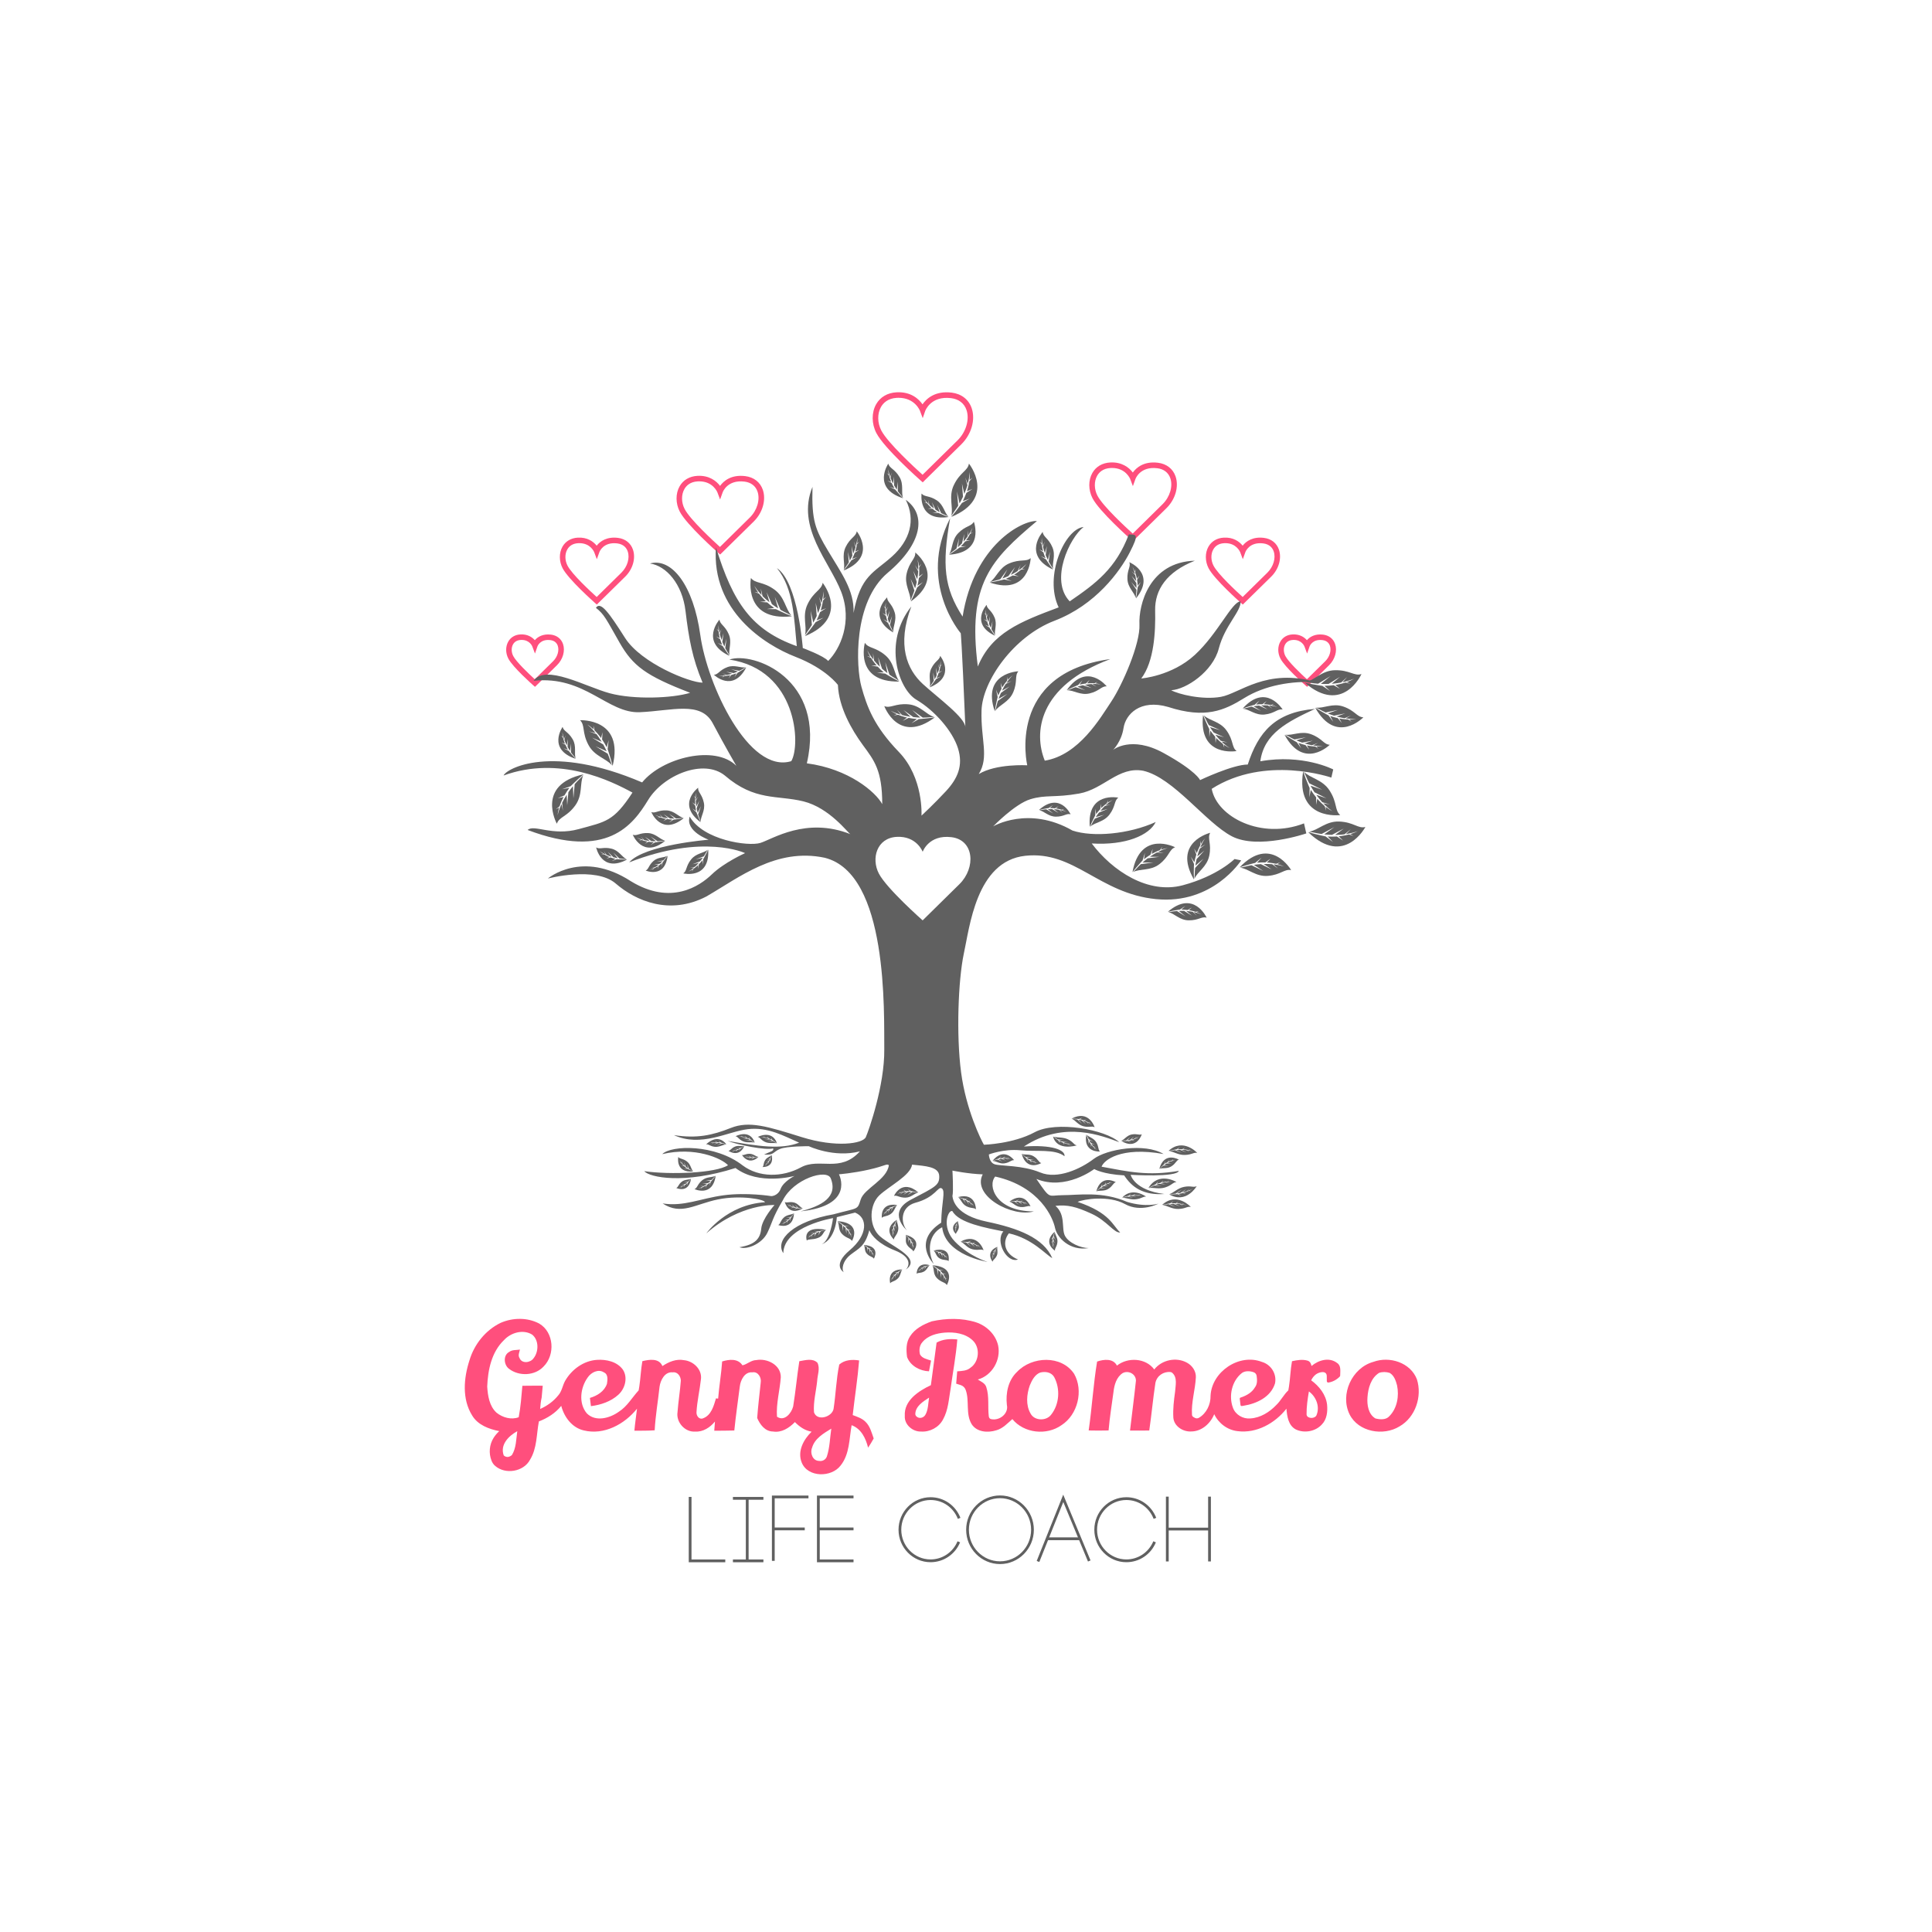 <?xml version="1.0" encoding="utf-8"?>
<!-- Generator: Adobe Illustrator 28.1.0, SVG Export Plug-In . SVG Version: 6.00 Build 0)  -->
<svg version="1.1" id="Layer_1" xmlns="http://www.w3.org/2000/svg" xmlns:xlink="http://www.w3.org/1999/xlink" x="0px" y="0px"
	 viewBox="0 0 500 500" style="enable-background:new 0 0 500 500;" xml:space="preserve">
<style type="text/css">
	.st0{fill:#606060;}
	.st1{fill:#FF4F7D;}
</style>
<g>
	<g>
		<g>
			<polygon class="st0" points="187.7,404.31 178.25,404.31 178.25,387.4 178.96,387.4 178.96,403.59 187.7,403.59 			"/>
		</g>
		<g>
			<g>
				<rect x="189.68" y="387.41" class="st0" width="7.89" height="0.72"/>
			</g>
			<g>
				<rect x="189.68" y="403.59" class="st0" width="7.89" height="0.72"/>
			</g>
			<g>
				<rect x="193.02" y="387.77" class="st0" width="0.72" height="16.18"/>
			</g>
		</g>
		<g>
			<polygon class="st0" points="220.89,404.31 211.43,404.31 211.43,387.05 220.89,387.05 220.89,387.76 212.15,387.76 
				212.15,403.59 220.89,403.59 			"/>
		</g>
		<g>
			<rect x="211.79" y="395.32" class="st0" width="9.1" height="0.72"/>
		</g>
		<g>
			<polygon class="st0" points="200.49,403.95 199.77,403.95 199.77,387.05 209.23,387.05 209.23,387.76 200.49,387.76 			"/>
		</g>
		<g>
			<rect x="200.13" y="395.32" class="st0" width="8.14" height="0.72"/>
		</g>
		<g>
			<path class="st0" d="M258.8,404.78c-4.83,0-8.76-3.99-8.76-8.88s3.93-8.88,8.76-8.88c4.83,0,8.76,3.99,8.76,8.88
				S263.63,404.78,258.8,404.78z M258.8,387.73c-4.44,0-8.05,3.66-8.05,8.17s3.61,8.17,8.05,8.17c4.44,0,8.05-3.66,8.05-8.17
				S263.23,387.73,258.8,387.73z"/>
		</g>
		<g>
			<path class="st0" d="M240.83,404.3c-4.57,0-8.29-3.77-8.29-8.41s3.72-8.41,8.29-8.41c3.44,0,6.47,2.1,7.73,5.34l-0.67,0.26
				c-1.15-2.97-3.92-4.88-7.06-4.88c-4.18,0-7.58,3.45-7.58,7.69s3.4,7.69,7.58,7.69c3.05,0,5.79-1.84,6.98-4.7l0.66,0.28
				C247.17,402.29,244.17,404.3,240.83,404.3z"/>
		</g>
		<g>
			<path class="st0" d="M291.5,404.3c-4.57,0-8.29-3.77-8.29-8.41s3.72-8.41,8.29-8.41c3.44,0,6.47,2.1,7.73,5.34l-0.67,0.26
				c-1.15-2.97-3.92-4.88-7.06-4.88c-4.18,0-7.58,3.45-7.58,7.69s3.4,7.69,7.58,7.69c3.05,0,5.79-1.84,6.98-4.7l0.66,0.28
				C297.85,402.29,294.85,404.3,291.5,404.3z"/>
		</g>
		<g>
			<rect x="301.74" y="387.33" class="st0" width="0.72" height="16.77"/>
		</g>
		<g>
			<rect x="312.66" y="387.33" class="st0" width="0.72" height="16.77"/>
		</g>
		<g>
			<rect x="302.1" y="395.36" class="st0" width="10.92" height="0.72"/>
		</g>
		<g>
			<polygon class="st0" points="268.97,404.24 268.3,403.97 275.16,386.82 282.23,403.84 281.57,404.12 275.18,388.72 			"/>
		</g>
		<g>
			<rect x="270.99" y="397.87" class="st0" width="8.39" height="0.72"/>
		</g>
	</g>
	<g>
		<g>
			<path class="st1" d="M238.8,124.83l-0.5-0.44c-0.38-0.34-9.44-8.36-11.5-12.32c-1.25-2.4-1.27-5.33-0.05-7.46
				c1.06-1.86,2.93-2.95,5.25-3.08c3.77-0.21,5.8,1.76,6.75,3.11c0.99-1.44,3.21-3.56,7.55-3.03c2.52,0.31,4.4,1.78,5.17,4.03
				c1.02,3-0.06,6.76-2.68,9.35c-3.42,3.38-9.52,9.37-9.52,9.37L238.8,124.83z M232.55,102.95c-0.15,0-0.3,0-0.46,0.01
				c-2.34,0.13-3.51,1.35-4.09,2.36c-0.98,1.72-0.95,4.11,0.08,6.09c1.67,3.21,8.73,9.7,10.68,11.46c1.51-1.48,6.2-6.09,9.04-8.89
				c2.21-2.18,3.17-5.42,2.33-7.87c-0.59-1.74-2.01-2.83-3.99-3.07c-5.27-0.65-6.67,3.26-6.69,3.3l-0.65,1.88l-0.7-1.86
				C238.05,106.2,236.74,102.95,232.55,102.95z"/>
		</g>
		<g>
			<path class="st1" d="M293.19,140.05l-0.5-0.44c-0.33-0.29-8.17-7.24-9.95-10.67c-1.09-2.1-1.11-4.67-0.04-6.54
				c0.93-1.64,2.57-2.6,4.62-2.71c2.98-0.17,4.87,1.28,5.85,2.6c0.91-1.26,2.86-2.98,6.52-2.53c2.21,0.27,3.87,1.56,4.55,3.55
				c0.89,2.62-0.05,5.91-2.34,8.18c-2.95,2.92-8.23,8.09-8.23,8.09L293.19,140.05z M287.79,121.11c-0.13,0-0.26,0-0.39,0.01
				c-1.98,0.11-2.97,1.14-3.45,1.99c-0.83,1.46-0.81,3.49,0.07,5.17c1.42,2.73,7.36,8.21,9.13,9.81c1.37-1.34,5.33-5.23,7.74-7.62
				c1.88-1.86,2.7-4.61,1.99-6.7c-0.5-1.46-1.69-2.38-3.36-2.59c-4.42-0.54-5.62,2.65-5.67,2.79l-0.66,1.84l-0.69-1.83
				C292.45,123.86,291.33,121.11,287.79,121.11z"/>
		</g>
		<g>
			<path class="st1" d="M186.37,143.51l-0.5-0.44c-0.33-0.29-8.17-7.24-9.95-10.67c-1.09-2.1-1.11-4.67-0.04-6.54
				c0.93-1.64,2.57-2.6,4.62-2.71c2.98-0.16,4.87,1.28,5.85,2.6c0.91-1.26,2.86-2.98,6.52-2.53c2.21,0.27,3.87,1.56,4.55,3.55
				c0.89,2.62-0.05,5.91-2.34,8.18c-2.95,2.92-8.23,8.09-8.23,8.09L186.37,143.51z M180.96,124.57c-0.13,0-0.26,0-0.39,0.01
				c-1.98,0.11-2.97,1.14-3.45,1.99c-0.83,1.46-0.81,3.49,0.07,5.17c1.42,2.73,7.36,8.21,9.13,9.81c1.37-1.34,5.33-5.23,7.74-7.62
				c1.88-1.86,2.7-4.61,1.99-6.7c-0.5-1.46-1.69-2.38-3.36-2.59c-4.43-0.55-5.62,2.65-5.67,2.79l-0.66,1.84l-0.69-1.83
				C185.62,127.32,184.51,124.57,180.96,124.57z"/>
		</g>
		<g>
			<path class="st1" d="M154.46,156.46l-0.5-0.44c-0.28-0.25-6.85-6.07-8.36-8.96c-0.93-1.79-0.95-3.99-0.03-5.59
				c0.8-1.4,2.21-2.23,3.96-2.33c2.43-0.14,4.02,0.99,4.89,2.08c0.91-1.18,2.67-2.37,5.49-2.02c1.9,0.23,3.32,1.34,3.9,3.05
				c0.76,2.24-0.04,5.04-1.99,6.97c-2.47,2.44-6.89,6.77-6.89,6.77L154.46,156.46z M149.93,140.57c-0.1,0-0.21,0-0.32,0.01
				c-1.27,0.07-2.23,0.62-2.79,1.61c-0.68,1.19-0.65,2.84,0.06,4.21c1.16,2.23,5.97,6.68,7.54,8.1c1.21-1.19,4.43-4.35,6.4-6.3
				c1.55-1.53,2.22-3.78,1.64-5.48c-0.28-0.83-0.99-1.87-2.72-2.09c-3.61-0.44-4.58,2.15-4.62,2.26l-0.66,1.83l-0.68-1.82
				C153.73,142.79,152.82,140.57,149.93,140.57z"/>
		</g>
		<g>
			<path class="st1" d="M321.64,156.46l-0.5-0.44c-0.28-0.25-6.85-6.07-8.36-8.96c-0.93-1.79-0.95-3.99-0.03-5.59
				c0.8-1.4,2.21-2.23,3.96-2.33c2.43-0.14,4.02,0.99,4.89,2.08c0.91-1.18,2.67-2.37,5.49-2.02c1.9,0.23,3.32,1.34,3.9,3.05
				c0.76,2.24-0.04,5.04-1.99,6.97c-2.47,2.44-6.89,6.77-6.89,6.77L321.64,156.46z M317.11,140.57c-0.1,0-0.21,0-0.32,0.01
				c-1.27,0.07-2.23,0.62-2.79,1.61c-0.68,1.19-0.65,2.84,0.06,4.21c1.16,2.23,5.97,6.68,7.54,8.1c1.21-1.19,4.43-4.35,6.4-6.3
				c1.55-1.53,2.22-3.78,1.64-5.48c-0.28-0.83-0.99-1.87-2.72-2.09c-3.61-0.44-4.58,2.15-4.62,2.26l-0.66,1.83l-0.68-1.82
				C320.9,142.79,319.99,140.57,317.11,140.57z"/>
		</g>
		<g>
			<path class="st1" d="M138.45,177.75l-0.5-0.44c-0.21-0.19-5.23-4.63-6.39-6.86c-0.75-1.44-0.75-3.12-0.02-4.41
				c0.64-1.12,1.76-1.78,3.15-1.85c1.8-0.1,3.01,0.68,3.72,1.49c0.75-0.88,2.11-1.69,4.19-1.44c1.51,0.19,2.64,1.07,3.11,2.43
				c0.6,1.76-0.02,3.96-1.55,5.47c-1.88,1.86-5.23,5.15-5.23,5.15L138.45,177.75z M134.99,165.61c-0.08,0-0.15,0-0.23,0.01
				c-0.9,0.05-1.59,0.44-1.98,1.13c-0.49,0.85-0.47,2.05,0.05,3.04c0.77,1.48,3.92,4.51,5.57,6c0.99-0.98,3.31-3.25,4.75-4.67
				c1.13-1.12,1.62-2.76,1.2-3.99c-0.2-0.59-0.7-1.32-1.92-1.47c-2.64-0.32-3.32,1.58-3.33,1.6l-0.65,1.88l-0.7-1.86
				C137.71,167.19,137.06,165.61,134.99,165.61z"/>
		</g>
		<g>
			<path class="st1" d="M338.27,177.75l-0.5-0.44c-0.21-0.19-5.23-4.63-6.39-6.86c-0.75-1.44-0.75-3.13-0.02-4.41
				c0.64-1.12,1.76-1.78,3.15-1.85c1.8-0.1,3.01,0.68,3.72,1.49c0.75-0.88,2.11-1.69,4.19-1.44c1.51,0.19,2.64,1.07,3.11,2.43
				c0.6,1.76-0.02,3.96-1.55,5.47c-1.88,1.86-5.23,5.15-5.23,5.15L338.27,177.75z M334.82,165.61c-0.07,0-0.15,0-0.23,0.01
				c-0.9,0.05-1.59,0.44-1.98,1.13c-0.49,0.85-0.47,2.05,0.05,3.04c0.77,1.48,3.92,4.51,5.57,6c0.99-0.98,3.31-3.25,4.75-4.67
				c1.13-1.12,1.62-2.76,1.2-3.99c-0.2-0.59-0.7-1.32-1.92-1.47c-2.63-0.32-3.32,1.58-3.33,1.6l-0.65,1.88l-0.7-1.86
				C337.54,167.19,336.88,165.61,334.82,165.61z"/>
		</g>
		<path class="st0" d="M212.9,150.83c-0.29,1.9-2.3,2.2-3.9,5.54c-1.46,3.02-0.08,5.82-0.67,8.01c0.21-0.27,0.53-0.8,0.73-1.08
			c0.39-0.5,0.72-1.05,1.06-1.58l-0.31-3.66l0.66,3.08c0.32-0.57,0.62-1.15,0.9-1.74l0,0l-0.27-3.38l0.6,2.65
			c0.18-0.42,0.34-0.84,0.49-1.26c0.12-0.33,0.23-0.66,0.32-0.99l-0.55-1.98l0.64,1.62c0.07-0.27,0.13-0.53,0.19-0.8
			c0.16-0.73,0.28-1.47,0.32-2.23c0.05,0.68,0.02,1.36-0.06,2.04l0.76-0.6l-0.81,0.93c-0.11,0.72-0.27,1.42-0.47,2.12
			c-0.04,0.15-0.1,0.3-0.15,0.46l1.43-0.58l-1.57,1c-0.26,0.73-0.57,1.44-0.91,2.14l1.8-0.67l-2.05,1.15c-0.49,0.69,0,0-0.49,0.69
			c-0.65,0.91-1.55,2.06-2.26,2.92C220.11,159.77,212.9,150.83,212.9,150.83z"/>
		<path class="st0" d="M250.76,119.98c-0.29,1.9-2.3,2.2-3.9,5.54c-1.46,3.02-0.08,5.82-0.67,8.01c0.21-0.27,0.53-0.8,0.73-1.08
			c0.39-0.5,0.72-1.05,1.06-1.58l-0.31-3.66l0.66,3.08c0.32-0.57,0.62-1.15,0.9-1.74l0,0l-0.27-3.38l0.6,2.65
			c0.18-0.42,0.34-0.84,0.49-1.26c0.12-0.33,0.23-0.66,0.32-0.99l-0.55-1.98l0.64,1.62c0.07-0.27,0.13-0.53,0.19-0.8
			c0.16-0.73,0.28-1.47,0.32-2.23c0.05,0.68,0.02,1.36-0.06,2.04l0.76-0.6l-0.81,0.93c-0.11,0.72-0.27,1.42-0.47,2.12
			c-0.04,0.15-0.1,0.3-0.15,0.46l1.43-0.58l-1.57,1c-0.26,0.73-0.57,1.44-0.91,2.14l1.8-0.67l-2.05,1.15c-0.49,0.69,0,0-0.49,0.69
			c-0.65,0.91-1.55,2.06-2.26,2.92C257.97,128.93,250.76,119.98,250.76,119.98z"/>
		<path class="st0" d="M150.12,186.39c1.36,1.35,0.43,3.15,2.18,6.42c1.58,2.96,4.65,3.49,6.07,5.26c-0.09-0.33-0.34-0.9-0.44-1.23
			c-0.18-0.61-0.42-1.2-0.66-1.79l-3.14-1.91l2.87,1.28c-0.27-0.59-0.56-1.18-0.88-1.75l0,0l-2.89-1.77l2.49,1.08
			c-0.23-0.39-0.47-0.77-0.73-1.14c-0.2-0.29-0.4-0.57-0.62-0.84l-1.92-0.72l1.69,0.43c-0.17-0.21-0.35-0.42-0.53-0.63
			c-0.49-0.56-1.02-1.09-1.61-1.57c0.58,0.36,1.11,0.79,1.61,1.26l-0.03-0.97l0.27,1.2c0.51,0.51,0.99,1.06,1.43,1.63
			c0.1,0.13,0.19,0.26,0.28,0.39l0.37-1.5l-0.11,1.86c0.44,0.64,0.83,1.31,1.19,2l0.52-1.85l-0.28,2.34c0.27,0.81,0,0,0.27,0.81
			c0.35,1.06,0.75,2.46,1.03,3.54C161.59,185.83,150.12,186.39,150.12,186.39z"/>
		<path class="st0" d="M144.11,213.18c0.61-1.82,2.64-1.77,4.8-4.78c1.95-2.73,1.08-5.72,2.04-7.77c-0.26,0.22-0.66,0.7-0.91,0.93
			c-0.47,0.43-0.89,0.91-1.31,1.38l-0.33,3.66l-0.12-3.14c-0.41,0.5-0.81,1.02-1.18,1.56l0,0l-0.31,3.38l-0.13-2.71
			c-0.24,0.38-0.48,0.76-0.7,1.16c-0.17,0.3-0.34,0.61-0.48,0.92l0.2,2.04l-0.36-1.71c-0.12,0.25-0.22,0.5-0.33,0.76
			c-0.29,0.69-0.53,1.4-0.7,2.14c0.07-0.68,0.22-1.35,0.42-2l-0.86,0.46l0.96-0.78c0.23-0.69,0.51-1.36,0.83-2.01
			c0.07-0.14,0.15-0.28,0.23-0.42l-1.51,0.32l1.72-0.72c0.38-0.68,0.81-1.32,1.27-1.95l-1.89,0.35l2.22-0.78c0.61-0.6,0,0,0.61-0.6
			c0.79-0.78,1.88-1.76,2.73-2.48C138.55,203.13,144.11,213.18,144.11,213.18z"/>
		<path class="st0" d="M221.73,137.5c-0.21,1.4-1.69,1.62-2.88,4.08c-1.07,2.23-0.06,4.29-0.49,5.9c0.16-0.2,0.39-0.59,0.54-0.79
			c0.29-0.37,0.53-0.77,0.78-1.17l-0.23-2.7l0.48,2.27c0.24-0.42,0.46-0.84,0.66-1.28l0,0l-0.2-2.49l0.44,1.95
			c0.13-0.31,0.25-0.62,0.36-0.93c0.09-0.24,0.17-0.49,0.23-0.73l-0.4-1.46l0.48,1.19c0.05-0.2,0.1-0.39,0.14-0.59
			c0.12-0.54,0.21-1.08,0.23-1.64c0.04,0.5,0.01,1-0.05,1.5l0.56-0.44l-0.6,0.68c-0.08,0.53-0.2,1.05-0.35,1.56
			c-0.03,0.11-0.07,0.22-0.11,0.34l1.05-0.43l-1.16,0.74c-0.19,0.54-0.42,1.06-0.67,1.57l1.33-0.49l-1.51,0.85
			c-0.36,0.51,0,0-0.36,0.51c-0.48,0.67-1.14,1.52-1.66,2.15C227.05,144.1,221.73,137.5,221.73,137.5z"/>
		<path class="st0" d="M243.32,169.74c-0.17,1.12-1.36,1.3-2.31,3.28c-0.86,1.79-0.05,3.44-0.4,4.74c0.13-0.16,0.31-0.48,0.43-0.64
			c0.23-0.3,0.43-0.62,0.63-0.94l-0.18-2.17l0.39,1.82c0.19-0.34,0.37-0.68,0.53-1.03l0,0l-0.16-2l0.35,1.57
			c0.1-0.25,0.2-0.49,0.29-0.75c0.07-0.19,0.13-0.39,0.19-0.59l-0.32-1.17l0.38,0.96c0.04-0.16,0.08-0.32,0.11-0.47
			c0.1-0.43,0.17-0.87,0.19-1.32c0.03,0.4,0.01,0.81-0.04,1.21l0.45-0.36l-0.48,0.55c-0.06,0.42-0.16,0.84-0.28,1.25
			c-0.03,0.09-0.06,0.18-0.09,0.27l0.85-0.34l-0.93,0.59c-0.15,0.43-0.33,0.85-0.54,1.26l1.07-0.39l-1.21,0.68
			c-0.29,0.41,0,0-0.29,0.41c-0.38,0.54-0.92,1.22-1.34,1.73C247.59,175.03,243.32,169.74,243.32,169.74z"/>
		<path class="st0" d="M292.28,145.5c0.43,1.18-0.63,1.99-0.5,4.42c0.12,2.2,1.79,3.38,2.14,4.82c0.04-0.22,0.05-0.63,0.08-0.85
			c0.07-0.41,0.08-0.83,0.11-1.25l-1.34-2.01l1.35,1.56c0.01-0.43,0-0.86-0.03-1.28l0,0l-1.23-1.86l1.18,1.34
			c-0.03-0.3-0.07-0.59-0.11-0.88c-0.04-0.23-0.08-0.45-0.13-0.67l-0.94-0.97l0.88,0.73c-0.04-0.18-0.09-0.35-0.14-0.52
			c-0.14-0.47-0.3-0.94-0.52-1.38c0.24,0.38,0.44,0.78,0.61,1.2l0.25-0.59l-0.17,0.79c0.16,0.45,0.29,0.91,0.4,1.37
			c0.02,0.1,0.04,0.21,0.06,0.31l0.64-0.79l-0.59,1.07c0.08,0.5,0.13,1.01,0.15,1.52l0.83-0.95l-0.82,1.31c-0.07,0.55,0,0-0.07,0.55
			c-0.09,0.73-0.24,1.68-0.38,2.39C299.25,148.38,292.28,145.5,292.28,145.5z"/>
		<path class="st0" d="M145.6,188.12c0.26,1.15,1.5,1.25,2.63,3.24c1.02,1.79,0.3,3.57,0.75,4.89c-0.14-0.15-0.36-0.47-0.5-0.63
			c-0.26-0.29-0.49-0.61-0.72-0.93l0.03-2.26l-0.27,1.92c-0.22-0.34-0.43-0.68-0.62-1.03l0,0l0.03-2.09l-0.25,1.65
			c-0.13-0.25-0.25-0.5-0.36-0.75c-0.09-0.2-0.17-0.39-0.24-0.6l0.25-1.24l-0.33,1.02c-0.05-0.16-0.1-0.32-0.15-0.48
			c-0.13-0.44-0.23-0.89-0.29-1.35c0,0.42,0.05,0.84,0.13,1.25l-0.5-0.34l0.54,0.54c0.1,0.43,0.23,0.86,0.38,1.28
			c0.03,0.09,0.07,0.18,0.11,0.27l-0.9-0.3l1.01,0.55c0.19,0.44,0.41,0.86,0.65,1.27l-1.14-0.33l1.31,0.62c0.33,0.4,0,0,0.33,0.4
			c0.44,0.53,1.04,1.2,1.51,1.69C141.55,193.92,145.6,188.12,145.6,188.12z"/>
		<path class="st0" d="M180.68,203.86c-0.12,1.17,1.03,1.66,1.48,3.9c0.41,2.02-0.84,3.48-0.82,4.88c-0.09-0.19-0.19-0.56-0.27-0.75
			c-0.16-0.36-0.27-0.73-0.39-1.11l0.74-2.14l-0.86,1.73c-0.1-0.39-0.2-0.78-0.27-1.17l0,0l0.68-1.97l-0.76,1.49
			c-0.04-0.27-0.08-0.55-0.1-0.83c-0.02-0.21-0.03-0.43-0.04-0.64l0.63-1.1l-0.63,0.87c0-0.17,0-0.34,0.01-0.51
			c0.01-0.46,0.06-0.92,0.15-1.38c-0.13,0.4-0.22,0.81-0.27,1.23l-0.36-0.47l0.34,0.68c-0.05,0.44-0.06,0.89-0.04,1.34
			c0,0.1,0.01,0.2,0.02,0.3l-0.76-0.56l0.78,0.84c0.04,0.47,0.12,0.95,0.22,1.41l-0.97-0.67l1.05,1c0.19,0.49,0,0,0.19,0.49
			c0.25,0.64,0.61,1.46,0.9,2.08C175.01,208.1,180.68,203.86,180.68,203.86z"/>
		<path class="st0" d="M176.83,226.03c0.98-0.66,0.62-1.86,2.05-3.63c1.3-1.61,3.21-1.58,4.28-2.48c-0.09,0.19-0.31,0.51-0.41,0.69
			c-0.18,0.35-0.39,0.68-0.6,1.01l-2.12,0.79l1.88-0.45c-0.23,0.33-0.47,0.65-0.73,0.96l0,0l-1.95,0.74l1.63-0.36
			c-0.19,0.21-0.37,0.41-0.57,0.61c-0.15,0.15-0.31,0.3-0.47,0.44l-1.24,0.22l1.07-0.07c-0.13,0.11-0.26,0.21-0.39,0.32
			c-0.36,0.28-0.75,0.54-1.15,0.76c0.39-0.15,0.76-0.35,1.12-0.57l-0.13,0.58l0.3-0.69c0.37-0.25,0.72-0.53,1.05-0.82
			c0.07-0.07,0.14-0.14,0.21-0.2l0.05,0.95l0.14-1.14c0.34-0.34,0.65-0.69,0.95-1.07l0.1,1.18l0.1-1.44c0.26-0.46,0,0,0.26-0.46
			c0.33-0.6,0.74-1.4,1.03-2.02C183.71,227.69,176.83,226.03,176.83,226.03z"/>
		<path class="st0" d="M179.74,307.74c0.79-0.33,0.71-1.23,1.99-2.29c1.16-0.96,2.52-0.66,3.41-1.15c-0.09,0.12-0.29,0.32-0.39,0.43
			c-0.18,0.22-0.38,0.43-0.58,0.63l-1.63,0.26l1.41-0.04c-0.21,0.2-0.43,0.39-0.66,0.58l0,0l-1.5,0.24l1.21-0.02
			c-0.16,0.12-0.33,0.24-0.5,0.35c-0.13,0.09-0.26,0.17-0.4,0.24l-0.92-0.03l0.77,0.11c-0.11,0.06-0.22,0.11-0.33,0.17
			c-0.3,0.15-0.61,0.28-0.93,0.38c0.3-0.05,0.6-0.14,0.88-0.25l-0.18,0.4l0.32-0.45c0.3-0.12,0.59-0.27,0.87-0.43
			c0.06-0.04,0.12-0.08,0.18-0.11l-0.1,0.68l0.27-0.79c0.29-0.19,0.57-0.4,0.83-0.63l-0.1,0.86l0.28-1.02c0.25-0.29,0,0,0.25-0.29
			c0.33-0.38,0.73-0.89,1.03-1.29C184.41,309.92,179.74,307.74,179.74,307.74z"/>
		<path class="st0" d="M175.54,299.42c0.42,0.58,1.13,0.33,2.23,1.16c1,0.75,1.02,1.9,1.59,2.52c-0.12-0.05-0.31-0.17-0.43-0.23
			c-0.21-0.1-0.42-0.22-0.62-0.34l-0.52-1.26l0.31,1.13c-0.2-0.13-0.4-0.27-0.59-0.42l0,0l-0.49-1.16l0.26,0.97
			c-0.13-0.11-0.26-0.22-0.38-0.33c-0.09-0.09-0.19-0.18-0.27-0.27l-0.16-0.74l0.06,0.64c-0.07-0.08-0.14-0.15-0.2-0.23
			c-0.18-0.21-0.34-0.44-0.49-0.68c0.1,0.23,0.23,0.45,0.37,0.66l-0.35-0.07l0.43,0.17c0.16,0.22,0.33,0.42,0.52,0.62
			c0.04,0.04,0.09,0.08,0.13,0.12l-0.57,0.05l0.69,0.06c0.21,0.2,0.43,0.38,0.67,0.55l-0.71,0.09l0.87,0.03c0.28,0.14,0,0,0.28,0.14
			c0.37,0.19,0.86,0.41,1.24,0.57C174.7,303.6,175.54,299.42,175.54,299.42z"/>
		<path class="st0" d="M175.02,307.45c0.55-0.23,0.49-0.86,1.38-1.59c0.8-0.66,1.75-0.46,2.37-0.8c-0.06,0.08-0.2,0.22-0.27,0.3
			c-0.12,0.15-0.26,0.29-0.4,0.44l-1.13,0.18l0.98-0.03c-0.15,0.14-0.3,0.27-0.46,0.4l0,0l-1.04,0.17l0.84-0.02
			c-0.11,0.08-0.23,0.17-0.34,0.24c-0.09,0.06-0.18,0.12-0.28,0.17l-0.64-0.02l0.54,0.07c-0.07,0.04-0.15,0.08-0.23,0.12
			c-0.21,0.1-0.42,0.19-0.65,0.26c0.21-0.04,0.41-0.1,0.61-0.17l-0.12,0.28l0.22-0.31c0.21-0.09,0.41-0.19,0.6-0.3
			c0.04-0.02,0.08-0.05,0.13-0.08l-0.07,0.47l0.19-0.55c0.2-0.13,0.39-0.28,0.58-0.43l-0.07,0.59l0.2-0.7c0.17-0.2,0,0,0.17-0.2
			c0.23-0.26,0.51-0.62,0.71-0.9C178.25,308.97,175.02,307.45,175.02,307.45z"/>
		<path class="st0" d="M197.35,302.02c0.38-0.36,0.14-0.85,0.64-1.72c0.45-0.79,1.29-0.91,1.68-1.38c-0.03,0.09-0.1,0.24-0.13,0.33
			c-0.05,0.16-0.12,0.32-0.19,0.48l-0.86,0.49l0.79-0.33c-0.08,0.16-0.16,0.32-0.25,0.47l0,0l-0.8,0.46l0.68-0.27
			c-0.07,0.1-0.13,0.2-0.21,0.3c-0.05,0.08-0.11,0.15-0.17,0.22l-0.53,0.18l0.46-0.1c-0.05,0.06-0.1,0.11-0.15,0.17
			c-0.14,0.15-0.29,0.29-0.45,0.41c0.16-0.09,0.31-0.21,0.45-0.33l-0.02,0.26l0.08-0.32c0.14-0.13,0.28-0.28,0.4-0.43
			c0.03-0.03,0.05-0.07,0.08-0.1l0.09,0.41l-0.02-0.5c0.12-0.17,0.24-0.35,0.34-0.53l0.13,0.5l-0.06-0.63c0.08-0.22,0,0,0.08-0.22
			c0.1-0.28,0.22-0.66,0.3-0.95C200.45,302.25,197.35,302.02,197.35,302.02z"/>
		<path class="st0" d="M188.52,297.83c0.57-0.08,0.66-0.63,1.65-1.07c0.9-0.4,1.74-0.03,2.4-0.19c-0.08,0.06-0.24,0.15-0.32,0.2
			c-0.15,0.11-0.31,0.2-0.47,0.29l-1.1-0.08l0.92,0.17c-0.17,0.09-0.34,0.17-0.52,0.25l0,0l-1.01-0.07l0.79,0.16
			c-0.12,0.05-0.25,0.09-0.38,0.14c-0.1,0.03-0.2,0.06-0.3,0.09l-0.59-0.15l0.49,0.17c-0.08,0.02-0.16,0.04-0.24,0.05
			c-0.22,0.05-0.44,0.08-0.67,0.09c0.2,0.01,0.41,0,0.61-0.02l-0.18,0.21l0.28-0.22c0.21-0.03,0.43-0.08,0.63-0.13
			c0.05-0.01,0.09-0.03,0.14-0.04l-0.17,0.39l0.3-0.43c0.22-0.07,0.43-0.16,0.64-0.25l-0.2,0.49l0.34-0.56c0.21-0.13,0,0,0.21-0.13
			c0.27-0.18,0.61-0.42,0.87-0.62C191.21,299.77,188.52,297.83,188.52,297.83z"/>
		<path class="st0" d="M192.02,298.9c0.55,0.16,0.85-0.3,1.94-0.3c0.99,0,1.6,0.68,2.27,0.8c-0.1,0.02-0.28,0.03-0.38,0.05
			c-0.18,0.04-0.37,0.05-0.55,0.07l-0.97-0.52l0.77,0.53c-0.19,0.01-0.38,0.02-0.57,0.01l0,0l-0.9-0.48l0.66,0.47
			c-0.13-0.01-0.27-0.02-0.4-0.03c-0.1-0.01-0.21-0.02-0.31-0.04l-0.48-0.37l0.37,0.36c-0.08-0.01-0.16-0.03-0.24-0.05
			c-0.22-0.05-0.43-0.11-0.64-0.19c0.18,0.09,0.37,0.17,0.57,0.23l-0.25,0.12l0.34-0.09c0.21,0.06,0.42,0.1,0.63,0.14
			c0.05,0.01,0.09,0.01,0.14,0.02l-0.31,0.28l0.45-0.27c0.23,0.02,0.46,0.03,0.69,0.03l-0.38,0.37l0.54-0.37
			c0.24-0.04,0,0,0.24-0.04c0.32-0.05,0.73-0.14,1.05-0.21C193.69,301.77,192.02,298.9,192.02,298.9z"/>
		<path class="st0" d="M201.41,317.04c0.6-0.31,0.48-1.01,1.42-1.92c0.85-0.82,1.93-0.67,2.6-1.12c-0.06,0.1-0.21,0.27-0.28,0.37
			c-0.12,0.19-0.27,0.36-0.41,0.53l-1.26,0.3l1.1-0.12c-0.15,0.17-0.31,0.34-0.48,0.49l0,0l-1.16,0.28l0.95-0.1
			c-0.12,0.1-0.24,0.21-0.37,0.31c-0.1,0.08-0.19,0.15-0.3,0.22l-0.72,0.04l0.61,0.04c-0.08,0.05-0.16,0.1-0.25,0.15
			c-0.23,0.14-0.46,0.26-0.71,0.35c0.23-0.06,0.46-0.15,0.67-0.25l-0.12,0.32l0.22-0.37c0.23-0.12,0.45-0.25,0.66-0.39
			c0.05-0.03,0.09-0.07,0.14-0.1l-0.03,0.54l0.16-0.64c0.22-0.17,0.42-0.35,0.61-0.54l-0.02,0.68l0.16-0.81c0.18-0.24,0,0,0.18-0.24
			c0.23-0.32,0.52-0.75,0.72-1.08C205.21,318.45,201.41,317.04,201.41,317.04z"/>
		<path class="st0" d="M203.11,311.08c0.57,0.32,1.07-0.16,2.3,0.11c1.11,0.24,1.57,1.19,2.28,1.49c-0.12,0-0.33-0.03-0.44-0.03
			c-0.22,0-0.43-0.03-0.64-0.05l-0.92-0.85l0.69,0.82c-0.22-0.03-0.44-0.07-0.65-0.12l0,0l-0.85-0.78l0.58,0.71
			c-0.15-0.04-0.3-0.08-0.44-0.13c-0.11-0.04-0.22-0.08-0.33-0.12l-0.42-0.56l0.3,0.51c-0.09-0.04-0.17-0.08-0.25-0.12
			c-0.23-0.11-0.45-0.23-0.66-0.38c0.17,0.16,0.36,0.29,0.56,0.41l-0.32,0.08l0.42-0.02c0.21,0.12,0.44,0.22,0.67,0.32
			c0.05,0.02,0.1,0.04,0.15,0.06l-0.45,0.26l0.6-0.21c0.25,0.08,0.5,0.15,0.76,0.2l-0.55,0.34l0.74-0.31c0.29,0.01,0,0,0.29,0.01
			c0.38,0.02,0.87,0.01,1.25,0C204,314.87,203.11,311.08,203.11,311.08z"/>
		<path class="st0" d="M273.03,323.69c-0.12-0.64,0.49-0.96,0.63-2.21c0.13-1.13-0.62-1.87-0.68-2.64
			c-0.04,0.11-0.08,0.32-0.12,0.43c-0.07,0.2-0.11,0.42-0.16,0.63l0.51,1.14l-0.55-0.91c-0.04,0.22-0.07,0.44-0.09,0.66l0,0
			l0.46,1.05l-0.49-0.78c-0.01,0.15-0.02,0.31-0.02,0.46c0,0.12,0,0.24,0.01,0.35l0.4,0.57l-0.39-0.45
			c0.01,0.09,0.02,0.19,0.03,0.28c0.03,0.25,0.07,0.5,0.15,0.75c-0.09-0.21-0.16-0.43-0.21-0.66l-0.18,0.28l0.16-0.39
			c-0.05-0.24-0.07-0.49-0.09-0.73c0-0.05,0-0.11,0-0.16l-0.39,0.35l0.39-0.5c0-0.26,0.02-0.53,0.05-0.79l-0.5,0.41l0.53-0.6
			c0.08-0.28,0,0,0.08-0.28c0.11-0.36,0.27-0.83,0.4-1.19C269.72,321.63,273.03,323.69,273.03,323.69z"/>
		<path class="st0" d="M256.88,326.53c0.08-0.53,0.64-0.62,1.08-1.56c0.4-0.85,0.01-1.62,0.17-2.24c-0.06,0.07-0.15,0.23-0.2,0.3
			c-0.11,0.14-0.2,0.29-0.29,0.44l0.1,1.02l-0.19-0.86c-0.09,0.16-0.17,0.32-0.25,0.49l0,0l0.08,0.94l-0.17-0.74
			c-0.05,0.12-0.09,0.23-0.13,0.35c-0.03,0.09-0.06,0.18-0.09,0.28l0.16,0.55l-0.18-0.45c-0.02,0.07-0.04,0.15-0.05,0.22
			c-0.04,0.2-0.07,0.41-0.08,0.62c-0.02-0.19-0.01-0.38,0.01-0.57l-0.21,0.17l0.22-0.26c0.03-0.2,0.07-0.4,0.13-0.59
			c0.01-0.04,0.03-0.09,0.04-0.13l-0.4,0.17l0.44-0.28c0.07-0.2,0.15-0.4,0.25-0.6l-0.5,0.19l0.57-0.33c0.14-0.19,0,0,0.14-0.19
			c0.18-0.26,0.43-0.58,0.62-0.82C254.85,324.05,256.88,326.53,256.88,326.53z"/>
		<path class="st0" d="M237.22,329.65c0.39-0.36,0.88-0.08,1.81-0.53c0.84-0.41,1.03-1.26,1.54-1.63c-0.09,0.02-0.26,0.08-0.35,0.11
			c-0.17,0.04-0.34,0.1-0.51,0.16l-0.57,0.86l0.39-0.79c-0.17,0.07-0.34,0.14-0.5,0.22l0,0l-0.53,0.79l0.33-0.68
			c-0.11,0.06-0.22,0.12-0.33,0.19c-0.08,0.05-0.16,0.1-0.24,0.16l-0.22,0.53l0.14-0.47c-0.06,0.05-0.12,0.09-0.18,0.14
			c-0.16,0.13-0.32,0.27-0.46,0.43c0.11-0.16,0.23-0.3,0.37-0.44l-0.27,0l0.34-0.06c0.15-0.14,0.31-0.26,0.47-0.38
			c0.04-0.03,0.07-0.05,0.11-0.07l-0.41-0.12l0.52,0.05c0.18-0.11,0.37-0.22,0.57-0.31l-0.51-0.17l0.65,0.1c0.23-0.07,0,0,0.23-0.07
			c0.3-0.09,0.7-0.18,1-0.25C237.2,326.44,237.22,329.65,237.22,329.65z"/>
		<path class="st0" d="M230.39,332.12c0.33-0.53,0.97-0.37,1.88-1.17c0.82-0.72,0.77-1.74,1.22-2.33c-0.1,0.05-0.26,0.17-0.36,0.23
			c-0.18,0.1-0.35,0.22-0.52,0.34l-0.37,1.14l0.2-1.01c-0.17,0.13-0.33,0.27-0.49,0.41l0,0l-0.35,1.05l0.16-0.87
			c-0.11,0.1-0.21,0.21-0.31,0.32c-0.08,0.08-0.15,0.17-0.22,0.26l-0.09,0.67l0.01-0.57c-0.06,0.07-0.11,0.14-0.16,0.22
			c-0.14,0.2-0.27,0.41-0.38,0.63c0.07-0.21,0.17-0.41,0.28-0.61l-0.31,0.08l0.36-0.18c0.12-0.2,0.26-0.39,0.41-0.58
			c0.03-0.04,0.07-0.08,0.1-0.12l-0.5-0.01l0.6-0.1c0.17-0.19,0.35-0.36,0.55-0.53l-0.63-0.03l0.76-0.09c0.24-0.15,0,0,0.24-0.15
			c0.31-0.19,0.73-0.42,1.05-0.59C229.36,328.51,230.39,332.12,230.39,332.12z"/>
		<path class="st0" d="M220.48,321.16c-0.34-0.75-1.4-0.63-2.56-1.81c-1.05-1.07-0.63-2.41-1.15-3.24c0.14,0.08,0.35,0.27,0.49,0.36
			c0.25,0.16,0.47,0.34,0.7,0.53l0.21,1.56l0.03-1.36c0.22,0.2,0.44,0.4,0.64,0.61l0,0l0.2,1.44l0.04-1.17
			c0.13,0.15,0.26,0.3,0.38,0.46c0.09,0.12,0.18,0.25,0.26,0.37l-0.08,0.89l0.17-0.75c0.06,0.1,0.12,0.2,0.18,0.31
			c0.16,0.28,0.29,0.58,0.39,0.88c-0.04-0.29-0.13-0.57-0.24-0.84l0.45,0.15l-0.51-0.28c-0.13-0.28-0.28-0.56-0.46-0.82
			c-0.04-0.06-0.08-0.11-0.12-0.17l0.79,0.06l-0.91-0.22c-0.21-0.27-0.44-0.53-0.68-0.77l0.99,0.05l-1.17-0.22
			c-0.32-0.23,0,0-0.32-0.23c-0.42-0.3-1-0.66-1.45-0.93C223.28,316.55,220.48,321.16,220.48,321.16z"/>
		<path class="st0" d="M245.03,332.58c-0.34-0.75-1.4-0.63-2.56-1.81c-1.05-1.07-0.63-2.41-1.15-3.24c0.14,0.08,0.35,0.27,0.49,0.36
			c0.25,0.16,0.47,0.34,0.7,0.53l0.21,1.56l0.03-1.36c0.22,0.2,0.44,0.4,0.64,0.61l0,0l0.2,1.44l0.04-1.17
			c0.13,0.15,0.26,0.3,0.38,0.46c0.09,0.12,0.18,0.25,0.26,0.37l-0.08,0.89l0.17-0.75c0.06,0.1,0.12,0.2,0.18,0.31
			c0.16,0.28,0.29,0.58,0.39,0.88c-0.04-0.29-0.13-0.57-0.24-0.84l0.45,0.15l-0.51-0.29c-0.13-0.28-0.28-0.56-0.46-0.82
			c-0.04-0.06-0.08-0.11-0.12-0.17l0.79,0.06l-0.91-0.22c-0.21-0.27-0.44-0.53-0.68-0.77l0.99,0.05l-1.17-0.22
			c-0.32-0.23,0,0-0.32-0.23c-0.42-0.3-1-0.66-1.45-0.93C247.82,327.97,245.03,332.58,245.03,332.58z"/>
		<path class="st0" d="M226.15,325.75c-0.24-0.52-0.97-0.44-1.77-1.26c-0.73-0.74-0.43-1.67-0.8-2.25c0.09,0.06,0.24,0.19,0.34,0.25
			c0.17,0.11,0.33,0.24,0.49,0.36l0.15,1.08l0.02-0.94c0.15,0.14,0.3,0.28,0.44,0.42l0,0l0.14,1l0.03-0.81
			c0.09,0.1,0.18,0.21,0.26,0.32c0.06,0.08,0.13,0.17,0.18,0.26l-0.06,0.62l0.12-0.52c0.04,0.07,0.08,0.14,0.12,0.21
			c0.11,0.2,0.2,0.4,0.27,0.61c-0.03-0.2-0.09-0.39-0.17-0.58l0.31,0.11l-0.35-0.2c-0.09-0.2-0.2-0.39-0.32-0.57
			c-0.03-0.04-0.06-0.08-0.09-0.12l0.55,0.04l-0.63-0.15c-0.14-0.19-0.3-0.37-0.47-0.54l0.69,0.04l-0.81-0.15
			c-0.22-0.16,0,0-0.22-0.16c-0.29-0.21-0.69-0.46-1.01-0.64C228.09,322.56,226.15,325.75,226.15,325.75z"/>
		<path class="st0" d="M236.35,323.87c-0.14-0.6-0.93-0.66-1.6-1.7c-0.61-0.94-0.1-1.85-0.36-2.54c0.09,0.08,0.22,0.25,0.3,0.33
			c0.16,0.15,0.3,0.32,0.43,0.49l-0.08,1.17l0.22-0.99c0.13,0.18,0.26,0.35,0.37,0.54h0l-0.07,1.08l0.2-0.85
			c0.07,0.13,0.15,0.26,0.21,0.39c0.05,0.1,0.1,0.21,0.14,0.31l-0.19,0.64l0.23-0.52c0.03,0.08,0.06,0.17,0.09,0.25
			c0.07,0.23,0.13,0.46,0.15,0.7c0.01-0.22-0.01-0.43-0.05-0.65l0.31,0.18l-0.33-0.28c-0.05-0.23-0.12-0.45-0.21-0.67
			c-0.02-0.05-0.04-0.1-0.06-0.14l0.57,0.16l-0.63-0.29c-0.11-0.23-0.24-0.45-0.39-0.67l0.72,0.18l-0.82-0.33
			c-0.2-0.21,0,0-0.2-0.21c-0.27-0.28-0.63-0.63-0.92-0.89C239.07,320.91,236.35,323.87,236.35,323.87z"/>
		<path class="st0" d="M245.49,326.38c-0.42-0.45-1.14-0.11-2.24-0.67c-1-0.51-1.02-1.55-1.59-2.01c0.12,0.03,0.31,0.1,0.43,0.13
			c0.22,0.05,0.42,0.13,0.62,0.2l0.52,1.05l-0.31-0.96c0.2,0.09,0.4,0.18,0.59,0.28l0,0l0.48,0.97l-0.25-0.84
			c0.13,0.07,0.26,0.15,0.38,0.24c0.09,0.06,0.19,0.13,0.27,0.2l0.16,0.65l-0.06-0.57c0.07,0.06,0.13,0.12,0.2,0.17
			c0.18,0.16,0.34,0.34,0.48,0.53c-0.1-0.19-0.23-0.37-0.37-0.54l0.36,0l-0.43-0.08c-0.16-0.17-0.33-0.33-0.52-0.47
			c-0.04-0.03-0.09-0.06-0.13-0.09l0.57-0.14l-0.69,0.06c-0.21-0.14-0.43-0.27-0.67-0.38l0.71-0.2l-0.88,0.12
			c-0.28-0.08,0,0-0.28-0.08c-0.37-0.11-0.86-0.23-1.25-0.31C246.36,322.46,245.49,326.38,245.49,326.38z"/>
		<path class="st0" d="M254.55,323.56c-0.74-0.41-1.32,0.13-2.88-0.25c-1.41-0.35-2.07-1.53-2.99-1.93c0.14,0,0.41,0.05,0.55,0.06
			c0.27,0.01,0.54,0.05,0.81,0.09l1.22,1.07l-0.93-1.03c0.28,0.05,0.55,0.11,0.83,0.18l0,0l1.13,0.99l-0.79-0.89
			c0.19,0.06,0.38,0.12,0.56,0.18c0.14,0.05,0.29,0.1,0.43,0.17l0.57,0.7l-0.42-0.63c0.11,0.05,0.22,0.1,0.33,0.15
			c0.3,0.14,0.59,0.3,0.86,0.49c-0.23-0.2-0.48-0.37-0.74-0.52l0.39-0.08l-0.52,0.01c-0.28-0.16-0.57-0.29-0.86-0.42
			c-0.07-0.03-0.13-0.05-0.2-0.07l0.54-0.29l-0.73,0.22c-0.32-0.11-0.64-0.21-0.97-0.28l0.66-0.39l-0.89,0.34
			c-0.36-0.03,0,0-0.36-0.03c-0.47-0.04-1.09-0.06-1.57-0.07C253.1,318.91,254.55,323.56,254.55,323.56z"/>
		<path class="st0" d="M283.29,291.73c-0.74-0.41-1.32,0.13-2.88-0.25c-1.41-0.35-2.07-1.53-2.99-1.93c0.14,0,0.41,0.05,0.55,0.06
			c0.27,0.01,0.54,0.05,0.81,0.09l1.22,1.07l-0.93-1.03c0.28,0.05,0.55,0.11,0.83,0.18l0,0l1.13,0.99l-0.79-0.89
			c0.19,0.06,0.38,0.12,0.56,0.18c0.14,0.05,0.29,0.1,0.43,0.17l0.57,0.7l-0.42-0.63c0.11,0.05,0.22,0.1,0.33,0.15
			c0.3,0.14,0.59,0.3,0.86,0.49c-0.23-0.2-0.48-0.37-0.74-0.52l0.39-0.08l-0.52,0.01c-0.28-0.16-0.57-0.29-0.86-0.42
			c-0.07-0.03-0.13-0.05-0.2-0.07l0.54-0.29l-0.73,0.22c-0.32-0.11-0.64-0.21-0.97-0.28l0.66-0.39l-0.89,0.34
			c-0.36-0.03,0,0-0.36-0.03c-0.47-0.04-1.09-0.06-1.57-0.07C281.84,287.08,283.29,291.73,283.29,291.73z"/>
		<path class="st0" d="M296.61,309.68c-0.84-0.05-1.06,0.48-2.59,0.68c-1.38,0.19-2.54-0.39-3.53-0.38c0.13-0.04,0.37-0.09,0.5-0.13
			c0.24-0.07,0.49-0.12,0.74-0.18l1.59,0.34l-1.31-0.4c0.26-0.05,0.53-0.09,0.8-0.12l0,0l1.46,0.31l-1.13-0.35
			c0.19-0.02,0.38-0.04,0.57-0.05c0.15-0.01,0.3-0.02,0.45-0.02l0.84,0.29l-0.68-0.29c0.12,0,0.24,0,0.36,0
			c0.33,0.01,0.66,0.03,0.99,0.07c-0.3-0.06-0.59-0.1-0.89-0.13l0.3-0.17l-0.44,0.16c-0.32-0.02-0.63-0.03-0.95-0.02
			c-0.07,0-0.14,0.01-0.21,0.01l0.32-0.35l-0.51,0.36c-0.33,0.02-0.66,0.05-0.97,0.1l0.37-0.45l-0.59,0.48c-0.32,0.09,0,0-0.32,0.09
			c-0.43,0.11-0.97,0.28-1.37,0.42C293.03,307.07,296.61,309.68,296.61,309.68z"/>
		<path class="st0" d="M288.77,305.95c-0.71,0.2-0.73,0.97-1.94,1.73c-1.09,0.69-2.23,0.32-3.04,0.64c0.09-0.09,0.28-0.24,0.38-0.33
			c0.17-0.17,0.37-0.32,0.56-0.47l1.42-0.06l-1.21-0.09c0.2-0.15,0.41-0.29,0.62-0.42v0l1.31-0.06l-1.04-0.09
			c0.15-0.09,0.3-0.17,0.46-0.25c0.12-0.06,0.24-0.12,0.37-0.17l0.78,0.11l-0.65-0.16c0.1-0.04,0.2-0.08,0.3-0.11
			c0.27-0.1,0.55-0.18,0.84-0.23c-0.26,0.01-0.52,0.06-0.78,0.12l0.19-0.32l-0.32,0.35c-0.27,0.08-0.53,0.17-0.79,0.28
			c-0.06,0.02-0.11,0.05-0.17,0.08l0.15-0.56l-0.31,0.64c-0.27,0.13-0.53,0.28-0.78,0.45l0.17-0.71l-0.34,0.82
			c-0.24,0.22,0,0-0.24,0.22c-0.32,0.29-0.72,0.68-1.01,0.99C284.99,303.69,288.77,305.95,288.77,305.95z"/>
		<path class="st0" d="M262.45,300.26c-0.73-0.1-1.06,0.59-2.47,0.81c-1.28,0.2-2.17-0.6-3.04-0.62c0.12-0.05,0.35-0.11,0.48-0.15
			c0.23-0.09,0.46-0.15,0.7-0.21l1.33,0.51l-1.07-0.57c0.24-0.05,0.49-0.1,0.74-0.14l0,0l1.23,0.47l-0.92-0.5
			c0.17-0.02,0.35-0.03,0.52-0.04c0.13-0.01,0.27-0.01,0.4-0.01l0.68,0.41l-0.53-0.41c0.11,0,0.21,0.01,0.32,0.02
			c0.29,0.02,0.58,0.06,0.86,0.13c-0.25-0.09-0.5-0.15-0.76-0.2l0.3-0.21l-0.43,0.19c-0.28-0.04-0.56-0.06-0.84-0.06
			c-0.06,0-0.12,0-0.19,0l0.37-0.46l-0.54,0.46c-0.3,0.01-0.6,0.05-0.89,0.1l0.44-0.58l-0.64,0.62c-0.31,0.1,0,0-0.31,0.1
			c-0.41,0.14-0.93,0.34-1.32,0.5C259.89,296.68,262.45,300.26,262.45,300.26z"/>
		<path class="st0" d="M305.09,300.12c-0.71,0.2-0.73,0.97-1.94,1.73c-1.09,0.69-2.23,0.32-3.04,0.64c0.09-0.09,0.28-0.24,0.38-0.33
			c0.17-0.17,0.37-0.32,0.56-0.47l1.42-0.06l-1.21-0.09c0.2-0.15,0.41-0.29,0.62-0.42v0l1.31-0.06l-1.04-0.09
			c0.15-0.09,0.3-0.17,0.46-0.25c0.12-0.06,0.24-0.12,0.37-0.17l0.78,0.11l-0.65-0.16c0.1-0.04,0.2-0.08,0.3-0.11
			c0.27-0.1,0.55-0.18,0.84-0.23c-0.26,0.01-0.52,0.06-0.78,0.12l0.19-0.32l-0.32,0.35c-0.27,0.08-0.53,0.17-0.79,0.28
			c-0.06,0.02-0.11,0.05-0.17,0.08l0.15-0.56l-0.31,0.64c-0.27,0.13-0.53,0.28-0.78,0.45l0.17-0.71l-0.34,0.82
			c-0.24,0.22,0,0-0.24,0.22c-0.32,0.29-0.72,0.68-1.01,0.99C301.32,297.86,305.09,300.12,305.09,300.12z"/>
		<path class="st0" d="M269.48,301c-0.71-0.2-0.73-0.97-1.94-1.73c-1.09-0.69-2.23-0.32-3.04-0.64c0.09,0.09,0.28,0.24,0.38,0.33
			c0.17,0.17,0.37,0.32,0.56,0.47l1.42,0.06l-1.21,0.09c0.2,0.15,0.41,0.29,0.62,0.42v0l1.31,0.06l-1.04,0.09
			c0.15,0.09,0.3,0.17,0.46,0.25c0.12,0.06,0.24,0.12,0.37,0.17l0.78-0.11l-0.65,0.16c0.1,0.04,0.2,0.08,0.3,0.11
			c0.27,0.1,0.55,0.18,0.84,0.23c-0.26-0.01-0.52-0.06-0.78-0.12l0.19,0.32l-0.32-0.35c-0.27-0.08-0.53-0.17-0.79-0.28
			c-0.06-0.02-0.11-0.05-0.17-0.08l0.15,0.56l-0.31-0.64c-0.27-0.13-0.53-0.28-0.78-0.45l0.17,0.71l-0.34-0.82
			c-0.24-0.22,0,0-0.24-0.22c-0.32-0.29-0.72-0.68-1.01-0.99C265.71,303.26,269.48,301,269.48,301z"/>
		<path class="st0" d="M295.49,293.54c-0.66,0.34-1.2-0.21-2.6,0.06c-1.27,0.24-1.84,1.29-2.66,1.6c0.13,0.01,0.37-0.02,0.5-0.02
			c0.24,0.01,0.49-0.02,0.73-0.03l1.08-0.92l-0.82,0.9c0.25-0.03,0.5-0.07,0.74-0.12l0,0l1-0.85l-0.7,0.78
			c0.17-0.04,0.34-0.08,0.5-0.13c0.13-0.04,0.26-0.08,0.38-0.13l0.5-0.61l-0.37,0.56c0.1-0.04,0.2-0.08,0.29-0.12
			c0.27-0.11,0.52-0.25,0.77-0.41c-0.2,0.17-0.42,0.31-0.65,0.44l0.36,0.1l-0.47-0.04c-0.25,0.13-0.51,0.24-0.77,0.33
			c-0.06,0.02-0.12,0.04-0.18,0.06l0.5,0.31l-0.66-0.25c-0.29,0.09-0.58,0.15-0.87,0.2l0.61,0.4l-0.81-0.37
			c-0.33,0.01,0,0-0.33,0.01c-0.43,0.01-0.99-0.01-1.41-0.03C294.27,297.77,295.49,293.54,295.49,293.54z"/>
		<path class="st0" d="M231.36,309.5c0.8-0.26,1.33,0.47,2.97,0.45c1.48-0.02,2.28-1.1,3.26-1.3c-0.15-0.03-0.42-0.05-0.57-0.08
			c-0.28-0.05-0.56-0.08-0.84-0.1l-1.36,0.84l1.06-0.86c-0.29-0.01-0.58-0.02-0.86-0.01l0,0l-1.26,0.77l0.91-0.75
			c-0.2,0.01-0.4,0.03-0.59,0.05c-0.15,0.02-0.3,0.04-0.45,0.07l-0.66,0.6l0.5-0.57c-0.12,0.02-0.24,0.05-0.35,0.08
			c-0.32,0.08-0.63,0.18-0.93,0.31c0.26-0.15,0.53-0.27,0.81-0.37l-0.39-0.18l0.53,0.14c0.3-0.1,0.61-0.17,0.92-0.23
			c0.07-0.01,0.14-0.02,0.21-0.03l-0.52-0.45l0.72,0.42c0.34-0.04,0.68-0.06,1.02-0.06l-0.63-0.58l0.87,0.58
			c0.37,0.06,0,0,0.37,0.06c0.49,0.08,1.12,0.2,1.6,0.31C233.35,304.93,231.36,309.5,231.36,309.5z"/>
		<path class="st0" d="M228.22,315.18c0.44-0.52,1.12-0.25,2.24-0.96c1.01-0.65,1.11-1.74,1.7-2.29c-0.12,0.04-0.31,0.15-0.43,0.19
			c-0.21,0.08-0.42,0.18-0.62,0.29l-0.58,1.16l0.37-1.05c-0.21,0.11-0.41,0.23-0.6,0.36l0,0l-0.54,1.07l0.31-0.91
			c-0.13,0.09-0.26,0.19-0.39,0.29c-0.1,0.08-0.19,0.16-0.28,0.24l-0.2,0.7l0.1-0.61c-0.07,0.07-0.14,0.14-0.21,0.21
			c-0.19,0.19-0.36,0.39-0.51,0.61c0.11-0.21,0.25-0.41,0.4-0.6l-0.35,0.04l0.42-0.13c0.17-0.2,0.35-0.38,0.54-0.55
			c0.04-0.04,0.09-0.07,0.13-0.11l-0.55-0.09l0.67-0.02c0.22-0.17,0.44-0.33,0.68-0.48l-0.68-0.13l0.85,0.03
			c0.28-0.12,0,0,0.28-0.12c0.37-0.16,0.86-0.34,1.24-0.47C227.65,311.17,228.22,315.18,228.22,315.18z"/>
		<path class="st0" d="M196.1,294.24c0.7,0.13,0.72,0.74,1.9,1.29c1.07,0.5,2.19,0.14,2.99,0.36c-0.09-0.07-0.28-0.18-0.37-0.24
			c-0.17-0.13-0.36-0.24-0.55-0.35l-1.4,0.02l1.19-0.14c-0.2-0.11-0.4-0.21-0.61-0.31v0l-1.29,0.02l1.03-0.13
			c-0.15-0.06-0.3-0.12-0.45-0.17c-0.12-0.04-0.24-0.08-0.36-0.12l-0.77,0.13l0.64-0.16c-0.1-0.03-0.19-0.05-0.29-0.07
			c-0.27-0.06-0.54-0.11-0.82-0.14c0.26,0,0.52,0.02,0.77,0.06l-0.19-0.24l0.31,0.26c0.26,0.05,0.52,0.11,0.78,0.19
			c0.06,0.02,0.11,0.04,0.17,0.05l-0.15-0.44l0.3,0.49c0.26,0.09,0.52,0.2,0.76,0.32l-0.17-0.56l0.34,0.64c0.24,0.16,0,0,0.24,0.16
			c0.31,0.21,0.7,0.51,0.99,0.74C199.82,292.24,196.1,294.24,196.1,294.24z"/>
		<path class="st0" d="M190.35,294.06c0.7,0.13,0.72,0.74,1.9,1.29c1.07,0.5,2.19,0.14,2.99,0.36c-0.09-0.07-0.28-0.18-0.37-0.24
			c-0.17-0.13-0.36-0.24-0.55-0.35l-1.4,0.02l1.19-0.14c-0.2-0.11-0.4-0.21-0.61-0.31l0,0l-1.29,0.02l1.03-0.13
			c-0.15-0.06-0.3-0.12-0.45-0.17c-0.12-0.04-0.24-0.08-0.36-0.12l-0.77,0.13l0.64-0.16c-0.1-0.03-0.19-0.05-0.29-0.07
			c-0.27-0.06-0.54-0.11-0.82-0.14c0.26,0,0.52,0.02,0.77,0.06l-0.19-0.24l0.31,0.26c0.26,0.05,0.52,0.11,0.78,0.19
			c0.06,0.02,0.11,0.04,0.17,0.05l-0.15-0.44l0.3,0.49c0.26,0.09,0.52,0.2,0.76,0.32l-0.17-0.56l0.34,0.64c0.24,0.16,0,0,0.24,0.16
			c0.31,0.21,0.7,0.51,0.99,0.74C194.07,292.06,190.35,294.06,190.35,294.06z"/>
		<path class="st0" d="M182.75,296.16c0.7-0.1,0.92,0.47,2.21,0.63c1.17,0.14,2.12-0.56,2.95-0.6c-0.11-0.04-0.32-0.08-0.43-0.11
			c-0.2-0.07-0.42-0.11-0.63-0.16l-1.32,0.46l1.09-0.51c-0.22-0.04-0.45-0.07-0.68-0.1l0,0l-1.22,0.42l0.93-0.44
			c-0.16-0.01-0.32-0.02-0.48-0.02c-0.13,0-0.25,0-0.38,0l-0.69,0.36l0.56-0.36c-0.1,0.01-0.2,0.01-0.3,0.02
			c-0.27,0.02-0.55,0.06-0.83,0.13c0.25-0.08,0.5-0.14,0.75-0.18l-0.26-0.17l0.38,0.15c0.27-0.04,0.53-0.06,0.8-0.07
			c0.06,0,0.12,0,0.17,0l-0.28-0.37l0.44,0.37c0.28,0.01,0.55,0.03,0.82,0.06l-0.33-0.48l0.52,0.5c0.28,0.08,0,0,0.28,0.08
			c0.36,0.1,0.83,0.26,1.18,0.39C185.64,293.09,182.75,296.16,182.75,296.16z"/>
		<path class="st0" d="M231.35,320.78c-0.01-0.68,0.68-0.93,1.04-2.2c0.33-1.16-0.32-2.04-0.25-2.84c-0.06,0.11-0.14,0.32-0.19,0.43
			c-0.11,0.2-0.19,0.41-0.28,0.63l0.33,1.26l-0.42-1.03c-0.08,0.22-0.15,0.44-0.21,0.67l0,0l0.3,1.16l-0.37-0.88
			c-0.04,0.16-0.07,0.32-0.1,0.47c-0.02,0.12-0.04,0.25-0.05,0.37l0.31,0.65l-0.33-0.52c-0.01,0.1-0.01,0.2-0.02,0.29
			c-0.01,0.27-0.01,0.53,0.02,0.8c-0.06-0.23-0.09-0.47-0.1-0.72l-0.23,0.26l0.23-0.38c-0.01-0.26,0.01-0.52,0.04-0.77
			c0.01-0.06,0.02-0.11,0.03-0.17l-0.47,0.3l0.49-0.46c0.05-0.27,0.11-0.54,0.19-0.81l-0.6,0.36l0.65-0.54c0.13-0.28,0,0,0.13-0.28
			c0.17-0.36,0.42-0.83,0.62-1.17C228.27,318.16,231.35,320.78,231.35,320.78z"/>
		<path class="st0" d="M247.41,319.36c-0.01-0.44,0.44-0.61,0.68-1.44c0.22-0.75-0.21-1.33-0.16-1.86
			c-0.04,0.07-0.09,0.21-0.13,0.28c-0.07,0.13-0.12,0.27-0.18,0.41l0.22,0.82l-0.27-0.67c-0.05,0.14-0.1,0.29-0.14,0.44l0,0
			l0.2,0.76l-0.24-0.58c-0.02,0.1-0.05,0.21-0.06,0.31c-0.01,0.08-0.03,0.16-0.03,0.24l0.2,0.43l-0.21-0.34
			c-0.01,0.06-0.01,0.13-0.01,0.19c-0.01,0.17-0.01,0.35,0.01,0.52c-0.04-0.15-0.06-0.31-0.07-0.47l-0.15,0.17l0.15-0.25
			c0-0.17,0.01-0.34,0.02-0.5c0-0.04,0.01-0.07,0.02-0.11l-0.31,0.2l0.32-0.3c0.03-0.18,0.07-0.35,0.13-0.53l-0.39,0.23l0.43-0.36
			c0.09-0.18,0,0,0.09-0.18c0.11-0.24,0.28-0.54,0.41-0.77C245.39,317.65,247.41,319.36,247.41,319.36z"/>
		<path class="st0" d="M284.67,298.01c-0.55-0.49-0.23-1.19-0.97-2.41c-0.67-1.1-1.86-1.26-2.44-1.92c0.04,0.12,0.15,0.34,0.19,0.46
			c0.08,0.23,0.19,0.45,0.29,0.67l1.25,0.68l-1.13-0.45c0.12,0.22,0.24,0.44,0.37,0.65l0,0l1.15,0.63l-0.98-0.38
			c0.1,0.14,0.2,0.29,0.3,0.42c0.08,0.11,0.17,0.21,0.25,0.31l0.75,0.25l-0.66-0.14c0.07,0.08,0.14,0.16,0.22,0.23
			c0.2,0.21,0.42,0.4,0.65,0.57c-0.23-0.13-0.44-0.28-0.65-0.46l0.03,0.37l-0.13-0.45c-0.21-0.19-0.4-0.39-0.59-0.6
			c-0.04-0.05-0.08-0.1-0.12-0.14l-0.11,0.57l0-0.71c-0.18-0.24-0.35-0.49-0.5-0.74l-0.16,0.71l0.05-0.89c-0.12-0.3,0,0-0.12-0.3
			c-0.16-0.4-0.34-0.93-0.47-1.33C280.28,298.37,284.67,298.01,284.67,298.01z"/>
		<path class="st0" d="M278.66,296.42c-0.88-0.21-0.8-0.84-2.23-1.54c-1.29-0.64-2.79-0.4-3.78-0.72c0.1,0.08,0.33,0.21,0.44,0.29
			c0.2,0.15,0.42,0.29,0.64,0.42l1.8,0.14l-1.55,0c0.24,0.13,0.48,0.26,0.74,0.39l0,0l1.66,0.13l-1.34,0.01
			c0.18,0.08,0.36,0.16,0.55,0.23c0.14,0.06,0.29,0.11,0.44,0.16l1.01-0.04l-0.85,0.09c0.12,0.04,0.24,0.07,0.36,0.11
			c0.33,0.1,0.68,0.18,1.04,0.24c-0.33-0.03-0.66-0.08-0.98-0.15l0.2,0.27l-0.36-0.31c-0.33-0.08-0.66-0.17-0.97-0.28
			c-0.07-0.02-0.14-0.05-0.2-0.08l0.12,0.47l-0.31-0.54c-0.32-0.13-0.63-0.27-0.93-0.42l0.12,0.59l-0.33-0.7
			c-0.28-0.19,0,0-0.28-0.19c-0.36-0.26-0.82-0.6-1.15-0.88C273.55,298.04,278.66,296.42,278.66,296.42z"/>
		<path class="st0" d="M266.69,312.19c-0.69-0.28-1.17,0.31-2.59,0.18c-1.29-0.12-1.95-1.12-2.79-1.36c0.13-0.02,0.37-0.01,0.5-0.03
			c0.24-0.03,0.49-0.03,0.73-0.03l1.16,0.82l-0.9-0.82c0.25,0.01,0.5,0.02,0.75,0.05l0,0l1.07,0.76l-0.76-0.72
			c0.17,0.02,0.34,0.05,0.51,0.09c0.13,0.03,0.26,0.06,0.39,0.09l0.55,0.57l-0.41-0.53c0.1,0.03,0.2,0.06,0.3,0.1
			c0.27,0.09,0.54,0.2,0.8,0.34c-0.22-0.15-0.45-0.27-0.69-0.38l0.35-0.13l-0.46,0.08c-0.26-0.11-0.53-0.19-0.8-0.26
			c-0.06-0.02-0.12-0.03-0.18-0.04l0.47-0.35l-0.64,0.31c-0.29-0.06-0.59-0.1-0.89-0.12l0.57-0.45l-0.78,0.44
			c-0.33,0.02,0,0-0.33,0.02c-0.43,0.03-0.98,0.1-1.4,0.16C265.1,308.09,266.69,312.19,266.69,312.19z"/>
		<path class="st0" d="M252.57,312.97c-0.53-0.51-1.21-0.15-2.47-0.8c-1.15-0.59-1.4-1.76-2.09-2.3c0.13,0.03,0.35,0.12,0.47,0.16
			c0.24,0.06,0.46,0.15,0.69,0.24l0.77,1.19l-0.53-1.09c0.23,0.1,0.46,0.21,0.68,0.33l0,0l0.72,1.1l-0.45-0.95
			c0.15,0.09,0.3,0.18,0.44,0.27c0.11,0.07,0.22,0.15,0.33,0.23l0.3,0.73l-0.19-0.64c0.08,0.07,0.17,0.13,0.25,0.2
			c0.22,0.19,0.43,0.39,0.62,0.61c-0.15-0.22-0.32-0.42-0.5-0.61l0.37,0.01l-0.46-0.1c-0.2-0.19-0.42-0.37-0.64-0.54
			c-0.05-0.04-0.1-0.07-0.15-0.11l0.56-0.15l-0.71,0.05c-0.25-0.16-0.51-0.31-0.78-0.44l0.7-0.21l-0.88,0.12c-0.31-0.1,0,0-0.31-0.1
			c-0.41-0.13-0.95-0.27-1.36-0.37C252.62,308.57,252.57,312.97,252.57,312.97z"/>
		<path class="st0" d="M304.47,305.91c-1,0.09-1.18,0.84-2.94,1.4c-1.6,0.51-3.05-0.04-4.21,0.15c0.14-0.08,0.43-0.19,0.57-0.26
			c0.27-0.14,0.56-0.26,0.84-0.38l1.92,0.16l-1.61-0.29c0.3-0.11,0.61-0.22,0.92-0.32l0,0l1.77,0.15l-1.38-0.26
			c0.22-0.06,0.44-0.12,0.67-0.17c0.17-0.04,0.35-0.08,0.52-0.11l1.03,0.23l-0.84-0.26c0.14-0.02,0.28-0.04,0.42-0.06
			c0.38-0.05,0.77-0.09,1.17-0.09c-0.36-0.03-0.72-0.02-1.07,0l0.32-0.28l-0.49,0.29c-0.38,0.03-0.75,0.08-1.12,0.15
			c-0.08,0.01-0.16,0.03-0.24,0.05l0.32-0.53l-0.54,0.58c-0.39,0.09-0.76,0.2-1.13,0.32l0.37-0.67l-0.62,0.76
			c-0.37,0.18,0,0-0.37,0.18c-0.48,0.23-1.09,0.56-1.55,0.82C299.84,303.07,304.47,305.91,304.47,305.91z"/>
		<path class="st0" d="M309.84,298.37c-0.98-0.19-1.36,0.48-3.22,0.53c-1.68,0.05-2.92-0.89-4.08-1.02
			c0.16-0.04,0.46-0.06,0.62-0.09c0.3-0.06,0.61-0.09,0.91-0.13l1.8,0.69l-1.47-0.72c0.32-0.03,0.64-0.04,0.97-0.05l0,0l1.66,0.63
			l-1.26-0.63c0.23,0,0.46,0.01,0.69,0.02c0.18,0.01,0.36,0.02,0.53,0.04l0.93,0.51l-0.74-0.49c0.14,0.02,0.28,0.04,0.42,0.06
			c0.38,0.06,0.77,0.13,1.15,0.24c-0.34-0.13-0.68-0.22-1.03-0.3l0.39-0.18l-0.56,0.14c-0.37-0.07-0.74-0.13-1.11-0.16
			c-0.08-0.01-0.16-0.01-0.25-0.02l0.45-0.42l-0.68,0.41c-0.4-0.02-0.79-0.02-1.17-0.01l0.54-0.54l-0.81,0.56
			c-0.4,0.07,0,0-0.4,0.07c-0.53,0.09-1.21,0.23-1.72,0.35C306.18,294.36,309.84,298.37,309.84,298.37z"/>
		<path class="st0" d="M308.18,312.35c-0.98-0.19-1.36,0.48-3.22,0.53c-1.68,0.05-2.92-0.89-4.08-1.02
			c0.16-0.04,0.46-0.06,0.62-0.09c0.3-0.06,0.61-0.09,0.91-0.13l1.8,0.69l-1.47-0.72c0.32-0.03,0.64-0.04,0.97-0.05l0,0l1.66,0.63
			l-1.26-0.63c0.23,0,0.46,0.01,0.69,0.02c0.18,0.01,0.36,0.02,0.53,0.04l0.93,0.51l-0.74-0.49c0.14,0.02,0.28,0.04,0.42,0.06
			c0.38,0.06,0.77,0.13,1.15,0.24c-0.34-0.13-0.68-0.22-1.03-0.3l0.39-0.18l-0.56,0.14c-0.37-0.07-0.74-0.13-1.11-0.16
			c-0.08-0.01-0.16-0.01-0.25-0.02l0.45-0.42l-0.68,0.41c-0.4-0.02-0.79-0.02-1.17-0.01l0.54-0.54l-0.81,0.56
			c-0.4,0.07,0,0-0.4,0.07c-0.53,0.09-1.21,0.23-1.72,0.35C304.52,308.34,308.18,312.35,308.18,312.35z"/>
		<path class="st0" d="M309.7,306.99c-0.92,0.4-1.43-0.18-3.25,0.17c-1.65,0.31-2.66,1.49-3.77,1.87c0.16,0,0.47-0.04,0.63-0.04
			c0.3,0,0.61-0.04,0.92-0.07l1.61-1.06l-1.28,1.02c0.32-0.04,0.64-0.09,0.96-0.16l0,0l1.49-0.97l-1.09,0.89
			c0.22-0.05,0.44-0.11,0.67-0.17c0.17-0.05,0.34-0.1,0.51-0.16l0.8-0.69l-0.62,0.63c0.13-0.05,0.27-0.1,0.4-0.15
			c0.36-0.14,0.72-0.29,1.07-0.48c-0.3,0.19-0.62,0.36-0.94,0.51l0.42,0.09l-0.57-0.02c-0.35,0.15-0.7,0.28-1.05,0.4
			c-0.08,0.03-0.16,0.05-0.24,0.07l0.53,0.32l-0.75-0.25c-0.38,0.11-0.76,0.19-1.14,0.26l0.64,0.42l-0.91-0.37
			c-0.41,0.02,0,0-0.41,0.02c-0.53,0.03-1.23,0.03-1.75,0.02C306.97,311.68,309.7,306.99,309.7,306.99z"/>
		<path class="st0" d="M208.79,321.03c0.54-0.45,1.52-0.11,2.96-0.68c1.31-0.51,1.28-1.56,2.02-2.03c-0.15,0.03-0.41,0.11-0.57,0.14
			c-0.29,0.05-0.55,0.13-0.82,0.21l-0.64,1.06l0.36-0.97c-0.27,0.09-0.53,0.18-0.78,0.28l0,0l-0.6,0.98l0.29-0.84
			c-0.17,0.08-0.33,0.15-0.49,0.24c-0.12,0.06-0.24,0.13-0.36,0.2l-0.17,0.65l0.05-0.58c-0.09,0.06-0.17,0.12-0.26,0.18
			c-0.23,0.16-0.44,0.34-0.62,0.54c0.12-0.2,0.28-0.37,0.47-0.54l-0.48,0l0.57-0.08c0.2-0.17,0.43-0.33,0.67-0.48
			c0.05-0.03,0.11-0.06,0.17-0.09l-0.78-0.14l0.93,0.06c0.27-0.14,0.57-0.27,0.87-0.39l-0.97-0.2l1.18,0.12c0.37-0.08,0,0,0.37-0.08
			c0.49-0.11,1.15-0.23,1.65-0.32C207.41,317.08,208.79,321.03,208.79,321.03z"/>
		<path class="st0" d="M167.1,225.3c0.82-0.37,0.71-1.32,2.02-2.48c1.19-1.05,2.63-0.78,3.55-1.32c-0.09,0.13-0.3,0.34-0.4,0.47
			c-0.18,0.24-0.38,0.46-0.58,0.68l-1.7,0.33l1.48-0.09c-0.22,0.22-0.44,0.43-0.68,0.63l0,0l-1.57,0.31l1.28-0.07
			c-0.17,0.13-0.34,0.26-0.51,0.38c-0.13,0.1-0.27,0.19-0.41,0.27l-0.97,0l0.82,0.09c-0.11,0.07-0.23,0.13-0.34,0.19
			c-0.31,0.17-0.63,0.31-0.97,0.43c0.32-0.06,0.62-0.16,0.92-0.29l-0.18,0.42l0.32-0.49c0.31-0.14,0.61-0.3,0.9-0.48
			c0.06-0.04,0.13-0.08,0.19-0.13l-0.08,0.72l0.26-0.84c0.3-0.21,0.58-0.44,0.85-0.69l-0.07,0.9l0.26-1.08c0.25-0.31,0,0,0.25-0.31
			c0.33-0.41,0.74-0.97,1.04-1.4C172.08,227.44,167.1,225.3,167.1,225.3z"/>
		<path class="st0" d="M163.76,216.04c1.06,0.39,1.79-0.56,3.98-0.44c1.98,0.11,3.03,1.62,4.33,1.94c-0.2,0.04-0.57,0.05-0.77,0.07
			c-0.37,0.06-0.75,0.07-1.12,0.1l-1.81-1.21l1.4,1.22c-0.39,0-0.77,0-1.16-0.03l0,0l-1.67-1.11l1.2,1.06
			c-0.27-0.03-0.53-0.06-0.79-0.1c-0.2-0.03-0.41-0.07-0.61-0.12l-0.87-0.85l0.65,0.8c-0.16-0.04-0.31-0.08-0.47-0.13
			c-0.42-0.12-0.84-0.28-1.24-0.47c0.34,0.22,0.7,0.4,1.07,0.55l-0.53,0.22l0.71-0.15c0.4,0.15,0.81,0.27,1.23,0.36
			c0.09,0.02,0.19,0.03,0.28,0.05l-0.71,0.57l0.97-0.53c0.45,0.07,0.91,0.12,1.37,0.14l-0.86,0.74l1.18-0.73c0.5-0.06,0,0,0.5-0.06
			c0.65-0.08,1.51-0.21,2.15-0.34C166.33,222.33,163.76,216.04,163.76,216.04z"/>
		<path class="st0" d="M184.77,174.64c1.13-0.06,1.42-1.23,3.48-1.99c1.86-0.69,3.43,0.28,4.75,0.05c-0.17,0.11-0.5,0.27-0.67,0.37
			c-0.32,0.2-0.66,0.37-0.99,0.53l-2.14-0.39l1.77,0.56c-0.35,0.16-0.71,0.3-1.07,0.43l0,0l-1.97-0.35l1.52,0.5
			c-0.25,0.08-0.51,0.15-0.77,0.22c-0.2,0.05-0.4,0.1-0.6,0.13l-1.13-0.43l0.92,0.47c-0.16,0.03-0.32,0.05-0.48,0.07
			c-0.44,0.06-0.88,0.08-1.33,0.06c0.4,0.07,0.8,0.09,1.2,0.08l-0.4,0.42l0.59-0.42c0.43-0.02,0.85-0.08,1.27-0.16
			c0.09-0.02,0.18-0.04,0.28-0.06l-0.42,0.81l0.68-0.87c0.44-0.11,0.88-0.25,1.31-0.42l-0.49,1.02l0.79-1.14
			c0.43-0.25,0,0,0.43-0.25c0.57-0.33,1.3-0.8,1.84-1.17C189.63,179.38,184.77,174.64,184.77,174.64z"/>
		<path class="st0" d="M186.2,160.35c0.13,1.28,1.46,1.55,2.42,3.84c0.87,2.07-0.15,3.9,0.18,5.39c-0.13-0.19-0.33-0.56-0.46-0.75
			c-0.24-0.35-0.45-0.73-0.65-1.1l0.33-2.44l-0.54,2.04c-0.2-0.39-0.38-0.79-0.54-1.19l0,0l0.3-2.25l-0.49,1.75
			c-0.1-0.28-0.2-0.57-0.29-0.86c-0.07-0.22-0.13-0.45-0.18-0.68l0.43-1.31l-0.49,1.06c-0.04-0.18-0.07-0.36-0.1-0.54
			c-0.09-0.49-0.14-1-0.14-1.5c-0.06,0.45-0.06,0.91-0.03,1.37l-0.49-0.43l0.51,0.65c0.05,0.48,0.13,0.96,0.24,1.44
			c0.02,0.1,0.06,0.21,0.08,0.31l-0.94-0.44l1.02,0.72c0.15,0.5,0.33,0.99,0.54,1.46l-1.19-0.51l1.33,0.84c0.31,0.48,0,0,0.31,0.48
			c0.4,0.63,0.97,1.43,1.41,2.03C181.06,166.09,186.2,160.35,186.2,160.35z"/>
		<path class="st0" d="M255.33,156.54c0.11,1.09,1.24,1.32,2.06,3.27c0.74,1.76-0.12,3.32,0.15,4.58c-0.11-0.16-0.28-0.47-0.39-0.63
			c-0.21-0.3-0.38-0.62-0.56-0.93l0.28-2.08l-0.46,1.73c-0.17-0.33-0.32-0.67-0.46-1.02l0,0l0.25-1.92l-0.42,1.49
			c-0.09-0.24-0.17-0.49-0.24-0.73c-0.06-0.19-0.11-0.38-0.15-0.58l0.37-1.11l-0.41,0.9c-0.03-0.15-0.06-0.31-0.09-0.46
			c-0.07-0.42-0.12-0.85-0.12-1.28c-0.05,0.39-0.05,0.78-0.02,1.17l-0.42-0.36l0.43,0.55c0.04,0.41,0.11,0.82,0.21,1.22
			c0.02,0.09,0.05,0.18,0.07,0.26l-0.8-0.37l0.86,0.62c0.13,0.42,0.28,0.84,0.46,1.24l-1.01-0.43l1.13,0.72c0.26,0.41,0,0,0.26,0.41
			c0.34,0.54,0.82,1.22,1.2,1.73C250.96,161.43,255.33,156.54,255.33,156.54z"/>
		<path class="st0" d="M312.28,237.5c-1.27-0.42-2.1,0.73-4.69,0.68c-2.35-0.05-3.65-1.79-5.21-2.12c0.23-0.05,0.67-0.08,0.9-0.12
			c0.44-0.08,0.88-0.12,1.32-0.16l2.19,1.35l-1.71-1.38c0.46-0.02,0.91-0.03,1.37-0.01l0,0l2.02,1.24l-1.46-1.21
			c0.31,0.02,0.63,0.05,0.94,0.09c0.24,0.03,0.48,0.07,0.72,0.12l1.06,0.97l-0.81-0.91c0.19,0.04,0.37,0.09,0.56,0.13
			c0.51,0.13,1.01,0.29,1.49,0.51c-0.41-0.25-0.84-0.44-1.29-0.61l0.62-0.29l-0.84,0.21c-0.48-0.16-0.97-0.28-1.47-0.38
			c-0.11-0.02-0.22-0.03-0.33-0.05l0.81-0.71l-1.12,0.66c-0.54-0.07-1.08-0.1-1.62-0.11l0.99-0.91l-1.37,0.91
			c-0.59,0.09,0,0-0.59,0.09c-0.77,0.12-1.77,0.31-2.53,0.49C308.98,230.17,312.28,237.5,312.28,237.5z"/>
		<path class="st0" d="M269.85,137.66c0.13,1.33,1.52,1.61,2.52,3.99c0.9,2.15-0.15,4.05,0.18,5.59c-0.14-0.19-0.34-0.58-0.47-0.77
			c-0.25-0.36-0.46-0.75-0.68-1.14l0.35-2.54l-0.57,2.11c-0.2-0.41-0.39-0.82-0.56-1.24l0,0l0.31-2.34l-0.51,1.82
			c-0.11-0.3-0.21-0.59-0.3-0.89c-0.07-0.23-0.13-0.47-0.19-0.7l0.45-1.35l-0.51,1.1c-0.04-0.19-0.07-0.38-0.11-0.56
			c-0.09-0.51-0.14-1.03-0.14-1.56c-0.06,0.47-0.06,0.95-0.03,1.42l-0.51-0.44l0.53,0.67c0.05,0.5,0.14,1,0.25,1.49
			c0.03,0.11,0.06,0.22,0.09,0.32l-0.97-0.45l1.05,0.75c0.15,0.52,0.34,1.02,0.56,1.52l-1.23-0.53l1.38,0.87c0.32,0.5,0,0,0.32,0.5
			c0.42,0.65,1,1.49,1.47,2.11C264.52,143.63,269.85,137.66,269.85,137.66z"/>
		<path class="st0" d="M229.89,119.98c0.3,1.25,1.66,1.35,2.91,3.49c1.14,1.94,0.37,3.88,0.89,5.32c-0.16-0.17-0.4-0.51-0.55-0.68
			c-0.29-0.31-0.54-0.66-0.79-1l0.01-2.47l-0.27,2.09c-0.25-0.36-0.48-0.73-0.7-1.11l0,0l0-2.27l-0.25,1.8
			c-0.14-0.27-0.27-0.54-0.4-0.82c-0.1-0.21-0.19-0.43-0.27-0.65l0.26-1.35l-0.34,1.12c-0.06-0.17-0.12-0.35-0.17-0.53
			c-0.15-0.48-0.27-0.97-0.34-1.47c0,0.46,0.06,0.91,0.16,1.36l-0.54-0.36l0.59,0.58c0.11,0.47,0.26,0.94,0.43,1.39
			c0.04,0.1,0.08,0.2,0.13,0.3l-0.99-0.31l1.1,0.58c0.21,0.47,0.46,0.93,0.73,1.38l-1.24-0.35l1.43,0.66c0.37,0.44,0,0,0.37,0.44
			c0.48,0.57,1.15,1.29,1.67,1.83C225.56,126.35,229.89,119.98,229.89,119.98z"/>
		<path class="st0" d="M238.5,127.73c0.78,0.94,1.97,0.46,3.94,1.76c1.78,1.18,1.94,3.16,2.98,4.17c-0.2-0.08-0.55-0.27-0.75-0.35
			c-0.38-0.15-0.74-0.34-1.1-0.52l-1.02-2.11l0.64,1.9c-0.36-0.21-0.71-0.42-1.06-0.66l0,0l-0.95-1.94l0.54,1.64
			c-0.23-0.17-0.46-0.35-0.68-0.53c-0.17-0.14-0.34-0.29-0.5-0.44l-0.35-1.26l0.17,1.1c-0.13-0.12-0.25-0.25-0.37-0.38
			c-0.33-0.35-0.63-0.72-0.9-1.11c0.19,0.39,0.43,0.75,0.7,1.1l-0.61-0.08l0.75,0.25c0.29,0.36,0.61,0.69,0.95,1.01
			c0.07,0.07,0.15,0.13,0.23,0.2l-0.97,0.15l1.19,0.04c0.38,0.32,0.78,0.61,1.2,0.87l-1.21,0.22l1.5-0.04c0.5,0.22,0,0,0.5,0.22
			c0.65,0.29,1.52,0.62,2.19,0.86C237.47,134.98,238.5,127.73,238.5,127.73z"/>
		<path class="st0" d="M229.59,154.6c0,1.22,1.24,1.6,1.94,3.86c0.64,2.04-0.49,3.67-0.33,5.11c-0.11-0.19-0.26-0.56-0.36-0.75
			c-0.2-0.35-0.36-0.73-0.52-1.1l0.54-2.28l-0.7,1.88c-0.15-0.39-0.29-0.78-0.4-1.18l0,0l0.49-2.11l-0.62,1.61
			c-0.07-0.28-0.14-0.56-0.19-0.84c-0.04-0.22-0.08-0.44-0.11-0.66l0.53-1.2l-0.56,0.96c-0.02-0.17-0.03-0.35-0.05-0.52
			c-0.04-0.48-0.04-0.95,0.01-1.43c-0.1,0.42-0.14,0.86-0.15,1.29l-0.43-0.45l0.42,0.66c0,0.46,0.04,0.92,0.1,1.38
			c0.01,0.1,0.04,0.2,0.05,0.3l-0.85-0.5l0.9,0.78c0.09,0.48,0.22,0.96,0.38,1.43l-1.07-0.59l1.18,0.92c0.25,0.48,0,0,0.25,0.48
			c0.32,0.63,0.78,1.44,1.15,2.05C224.21,159.56,229.59,154.6,229.59,154.6z"/>
		<path class="st0" d="M168.56,210.17c1.06,0.39,1.79-0.56,3.98-0.44c1.98,0.11,3.03,1.62,4.33,1.94c-0.2,0.04-0.57,0.05-0.77,0.07
			c-0.37,0.06-0.75,0.07-1.12,0.1l-1.81-1.21l1.4,1.22c-0.39,0-0.77,0-1.16-0.03l0,0l-1.67-1.11l1.2,1.06
			c-0.27-0.03-0.53-0.06-0.79-0.1c-0.2-0.03-0.41-0.07-0.61-0.12l-0.87-0.85l0.65,0.8c-0.16-0.04-0.31-0.08-0.47-0.13
			c-0.42-0.12-0.84-0.28-1.24-0.47c0.34,0.22,0.7,0.4,1.07,0.55l-0.53,0.22l0.71-0.15c0.4,0.15,0.81,0.27,1.23,0.36
			c0.09,0.02,0.19,0.03,0.28,0.05l-0.71,0.57l0.97-0.53c0.45,0.07,0.91,0.12,1.37,0.14l-0.86,0.74l1.18-0.73c0.5-0.06,0,0,0.5-0.06
			c0.65-0.08,1.51-0.21,2.15-0.34C171.13,216.45,168.56,210.17,168.56,210.17z"/>
		<path class="st0" d="M154.29,219.32c0.97,0.58,1.87-0.21,3.99,0.32c1.92,0.48,2.67,2.16,3.89,2.72c-0.2,0-0.57-0.06-0.77-0.07
			c-0.38-0.01-0.75-0.07-1.12-0.12l-1.55-1.52l1.15,1.46c-0.38-0.07-0.76-0.15-1.13-0.25l0,0l-1.43-1.4l0.98,1.27
			c-0.26-0.08-0.51-0.16-0.76-0.25c-0.19-0.07-0.39-0.15-0.57-0.23l-0.69-0.99l0.49,0.9c-0.15-0.07-0.29-0.14-0.44-0.21
			c-0.39-0.2-0.77-0.43-1.13-0.69c0.29,0.28,0.61,0.52,0.95,0.74l-0.56,0.12l0.73-0.02c0.37,0.22,0.75,0.41,1.14,0.59
			c0.09,0.04,0.18,0.07,0.26,0.1l-0.8,0.43l1.05-0.33c0.43,0.16,0.87,0.29,1.32,0.39l-0.98,0.57l1.3-0.5c0.5,0.04,0,0,0.5,0.04
			c0.66,0.05,1.52,0.07,2.18,0.07C155.63,225.98,154.29,219.32,154.29,219.32z"/>
		<path class="st0" d="M252.03,135.02c-0.65,1.26-2.12,1-4.03,2.95c-1.73,1.77-1.42,4.04-2.35,5.43c0.21-0.13,0.56-0.44,0.77-0.58
			c0.39-0.26,0.75-0.56,1.11-0.86l0.65-2.63l-0.27,2.3c0.36-0.32,0.7-0.65,1.04-1l0,0l0.6-2.43l-0.21,1.99
			c0.22-0.25,0.44-0.5,0.64-0.77c0.16-0.2,0.31-0.41,0.46-0.62l0.08-1.51l0.07,1.28c0.11-0.17,0.22-0.34,0.32-0.51
			c0.29-0.47,0.54-0.96,0.75-1.48c-0.13,0.49-0.31,0.96-0.53,1.41l0.68-0.24l-0.78,0.46c-0.24,0.47-0.52,0.93-0.83,1.37
			c-0.07,0.1-0.14,0.19-0.21,0.28l1.13-0.07l-1.33,0.33c-0.35,0.45-0.73,0.87-1.14,1.28l1.42-0.04l-1.7,0.32
			c-0.51,0.37,0,0-0.51,0.37c-0.67,0.48-1.57,1.07-2.26,1.51C254.96,142.96,252.03,135.02,252.03,135.02z"/>
		<path class="st0" d="M266.74,144.44c-1.24,1.06-2.7,0.14-5.6,1.39c-2.62,1.13-3.29,3.7-4.9,4.78c0.29-0.05,0.79-0.22,1.07-0.28
			c0.53-0.11,1.05-0.27,1.56-0.43l1.84-2.53l-1.29,2.34c0.52-0.19,1.04-0.39,1.55-0.62l0,0l1.71-2.33l-1.09,2.03
			c0.34-0.17,0.69-0.35,1.02-0.54c0.26-0.14,0.51-0.3,0.76-0.46l0.75-1.58l-0.49,1.4c0.19-0.13,0.38-0.27,0.57-0.41
			c0.51-0.38,1-0.79,1.45-1.25c-0.35,0.47-0.75,0.89-1.18,1.28l0.83,0.04l-1.04,0.15c-0.47,0.4-0.97,0.76-1.48,1.1
			c-0.11,0.07-0.23,0.14-0.35,0.21l1.24,0.42l-1.57-0.23c-0.57,0.33-1.17,0.61-1.78,0.86l1.53,0.58l-1.96-0.4
			c-0.7,0.17,0,0-0.7,0.17c-0.92,0.22-2.14,0.46-3.08,0.62C266.39,154.21,266.74,144.44,266.74,144.44z"/>
		<path class="st0" d="M236.87,142.98c0.13,1.67-1.53,2.33-2.24,5.5c-0.65,2.87,1.08,4.98,1,6.97c0.13-0.27,0.3-0.79,0.42-1.06
			c0.23-0.51,0.41-1.03,0.59-1.56l-0.98-3.07l1.17,2.5c0.16-0.55,0.31-1.1,0.42-1.66l0,0l-0.9-2.83l1.03,2.14
			c0.07-0.39,0.13-0.78,0.17-1.17c0.04-0.3,0.06-0.61,0.08-0.91l-0.86-1.58l0.87,1.26c0.01-0.24,0.01-0.48,0.01-0.72
			c0-0.66-0.05-1.31-0.17-1.96c0.18,0.57,0.28,1.16,0.35,1.76l0.54-0.66l-0.51,0.95c0.05,0.63,0.05,1.27,0.01,1.9
			c-0.01,0.14-0.03,0.28-0.04,0.42l1.11-0.78l-1.14,1.16c-0.08,0.67-0.2,1.34-0.36,2l1.41-0.92l-1.52,1.39c-0.28,0.69,0,0-0.28,0.69
			c-0.37,0.9-0.92,2.06-1.35,2.93C244.78,149.2,236.87,142.98,236.87,142.98z"/>
		<path class="st0" d="M194.34,149.58c1.16,1.53,3.07,0.84,6.07,3c2.72,1.96,2.85,5.07,4.42,6.71c-0.32-0.13-0.85-0.45-1.16-0.59
			c-0.58-0.26-1.13-0.57-1.69-0.89l-1.48-3.37l0.89,3.02c-0.55-0.35-1.1-0.71-1.62-1.1l0,0l-1.37-3.1l0.74,2.61
			c-0.35-0.28-0.7-0.57-1.04-0.87c-0.26-0.23-0.51-0.47-0.75-0.72l-0.46-2l0.21,1.73c-0.19-0.2-0.37-0.4-0.55-0.61
			c-0.49-0.56-0.95-1.16-1.34-1.8c0.28,0.62,0.63,1.21,1.03,1.76l-0.96-0.16l1.15,0.43c0.44,0.58,0.92,1.12,1.43,1.64
			c0.11,0.11,0.23,0.22,0.35,0.33l-1.53,0.17l1.86,0.13c0.58,0.52,1.19,1,1.82,1.44l-1.9,0.28l2.35,0.03c0.76,0.37,0,0,0.76,0.37
			c1,0.49,2.34,1.07,3.38,1.48C192.27,160.88,194.34,149.58,194.34,149.58z"/>
		<path class="st0" d="M228.85,182.74c1.64,0.67,2.84-0.77,6.25-0.46c3.09,0.28,4.65,2.7,6.67,3.28c-0.31,0.04-0.89,0.04-1.2,0.07
			c-0.58,0.07-1.17,0.07-1.76,0.09l-2.76-1.99l2.13,1.98c-0.6-0.02-1.21-0.05-1.81-0.12l0,0l-2.55-1.83l1.82,1.73
			c-0.41-0.06-0.83-0.13-1.24-0.21c-0.32-0.06-0.63-0.13-0.94-0.22l-1.31-1.37l0.98,1.28c-0.24-0.07-0.49-0.15-0.73-0.23
			c-0.66-0.22-1.3-0.48-1.92-0.81c0.52,0.36,1.07,0.66,1.65,0.92l-0.84,0.32l1.12-0.2c0.62,0.26,1.26,0.46,1.91,0.63
			c0.14,0.04,0.29,0.06,0.43,0.1l-1.14,0.86l1.54-0.77c0.7,0.14,1.41,0.24,2.13,0.29l-1.39,1.11l1.89-1.08c0.78-0.06,0,0,0.78-0.06
			c1.03-0.08,2.37-0.25,3.39-0.4C232.51,192.72,228.85,182.74,228.85,182.74z"/>
		<path class="st0" d="M223.83,166.36c0.94,1.5,2.76,1.03,5.35,3.28c2.34,2.03,2.2,4.91,3.5,6.56c-0.28-0.15-0.75-0.49-1.02-0.65
			c-0.52-0.28-1-0.62-1.48-0.96l-1.08-3.23l0.57,2.85c-0.48-0.36-0.95-0.75-1.4-1.15l0,0l-1.01-2.97l0.46,2.47
			c-0.3-0.29-0.6-0.58-0.88-0.89c-0.22-0.23-0.43-0.48-0.63-0.73l-0.26-1.88l0.05,1.61c-0.16-0.2-0.31-0.4-0.46-0.61
			c-0.41-0.56-0.78-1.15-1.09-1.77c0.21,0.6,0.48,1.17,0.8,1.71l-0.87-0.23l1.03,0.49c0.35,0.57,0.75,1.11,1.18,1.63
			c0.09,0.11,0.2,0.22,0.29,0.33l-1.43,0.03l1.7,0.28c0.49,0.53,1.01,1.02,1.56,1.48l-1.78,0.09l2.16,0.23c0.67,0.41,0,0,0.67,0.41
			c0.88,0.53,2.07,1.18,2.99,1.65C220.98,176.6,223.83,166.36,223.83,166.36z"/>
		<path class="st0" d="M263.55,173.73c-1.03,1.21-0.13,2.63-1.34,5.45c-1.1,2.55-3.59,3.22-4.64,4.78c0.05-0.28,0.21-0.77,0.27-1.05
			c0.1-0.52,0.26-1.02,0.41-1.52l2.46-1.8l-2.28,1.26c0.18-0.51,0.38-1.01,0.6-1.51l0,0l2.26-1.67l-1.98,1.07
			c0.16-0.34,0.34-0.67,0.52-1c0.14-0.25,0.29-0.5,0.45-0.74l1.53-0.73l-1.36,0.48c0.13-0.19,0.26-0.37,0.4-0.56
			c0.37-0.5,0.77-0.98,1.22-1.41c-0.45,0.34-0.86,0.73-1.24,1.15l-0.04-0.8l-0.14,1.01c-0.39,0.46-0.74,0.94-1.07,1.45
			c-0.07,0.11-0.14,0.23-0.2,0.34l-0.42-1.21l0.23,1.53c-0.32,0.56-0.59,1.14-0.84,1.73l-0.56-1.49l0.4,1.91
			c-0.16,0.69,0,0-0.16,0.69c-0.22,0.9-0.45,2.09-0.59,3C254.03,174.08,263.55,173.73,263.55,173.73z"/>
		<path class="st0" d="M320.03,194.37c-1.33-1.02-0.72-2.69-2.61-5.33c-1.71-2.39-4.43-2.51-5.87-3.89
			c0.11,0.28,0.39,0.75,0.52,1.02c0.22,0.51,0.5,0.99,0.77,1.48l2.94,1.31l-2.64-0.79c0.3,0.49,0.62,0.96,0.96,1.42l0,0l2.71,1.21
			l-2.28-0.66c0.25,0.31,0.5,0.62,0.76,0.91c0.2,0.23,0.41,0.45,0.63,0.66l1.75,0.41l-1.52-0.19c0.17,0.17,0.35,0.33,0.53,0.49
			c0.49,0.43,1.01,0.84,1.57,1.18c-0.54-0.25-1.06-0.56-1.54-0.91l0.14,0.84l-0.37-1.01c-0.5-0.38-0.98-0.81-1.43-1.25
			c-0.1-0.1-0.19-0.21-0.29-0.31l-0.16,1.34l-0.11-1.63c-0.45-0.51-0.87-1.04-1.26-1.6l-0.25,1.67l-0.02-2.06
			c-0.32-0.67,0,0-0.32-0.67c-0.42-0.88-0.93-2.06-1.29-2.96C310.12,196.14,320.03,194.37,320.03,194.37z"/>
		<path class="st0" d="M352.84,185.64c-1.68-0.05-2.16-1.76-5.23-2.8c-2.78-0.94-5.06,0.56-7.03,0.28c0.25,0.16,0.76,0.38,1.01,0.52
			c0.48,0.28,0.99,0.51,1.49,0.75l3.15-0.66l-2.6,0.9c0.53,0.22,1.06,0.42,1.61,0.59l0,0l2.91-0.6l-2.24,0.8
			c0.38,0.11,0.76,0.21,1.15,0.29c0.3,0.07,0.6,0.13,0.9,0.17l1.66-0.69l-1.34,0.73c0.24,0.03,0.48,0.06,0.72,0.08
			c0.65,0.06,1.31,0.08,1.97,0.04c-0.59,0.12-1.18,0.16-1.78,0.16l0.6,0.6l-0.89-0.6c-0.63-0.02-1.27-0.08-1.89-0.18
			c-0.14-0.02-0.28-0.05-0.41-0.08l0.66,1.18l-1.04-1.26c-0.66-0.15-1.32-0.34-1.96-0.56l0.77,1.5l-1.22-1.66
			c-0.66-0.35,0,0-0.66-0.35c-0.86-0.46-1.96-1.12-2.78-1.65C345.84,192.88,352.84,185.64,352.84,185.64z"/>
		<path class="st0" d="M352.35,174.44c-1.86,0.62-3.07-1.07-6.86-0.99c-3.43,0.07-5.34,2.62-7.61,3.1c0.34,0.07,0.98,0.11,1.32,0.17
			c0.64,0.12,1.29,0.17,1.93,0.23l3.2-1.98l-2.5,2.02c0.67,0.03,1.33,0.04,2,0.01l0,0l2.95-1.82l-2.13,1.77
			c0.46-0.03,0.92-0.07,1.38-0.14c0.35-0.04,0.71-0.1,1.05-0.17l1.55-1.41l-1.18,1.34c0.27-0.06,0.55-0.13,0.82-0.2
			c0.74-0.19,1.47-0.43,2.18-0.74c-0.6,0.36-1.23,0.65-1.89,0.89l0.9,0.42l-1.22-0.31c-0.7,0.23-1.42,0.41-2.15,0.55
			c-0.16,0.03-0.32,0.05-0.49,0.08l1.19,1.03l-1.64-0.96c-0.79,0.1-1.58,0.15-2.37,0.16l1.44,1.34l-2-1.33c-0.86-0.13,0,0-0.86-0.13
			c-1.13-0.17-2.6-0.46-3.71-0.71C347.54,185.16,352.35,174.44,352.35,174.44z"/>
		<path class="st0" d="M346.85,210.94c-1.5-1.26-0.7-3.18-2.76-6.36c-1.86-2.88-5.04-3.17-6.63-4.85c0.12,0.33,0.42,0.89,0.55,1.21
			c0.23,0.61,0.53,1.19,0.82,1.77l3.36,1.68l-3.04-1.06c0.33,0.58,0.67,1.15,1.04,1.71l0,0l3.1,1.56l-2.63-0.89
			c0.27,0.37,0.55,0.74,0.84,1.1c0.22,0.28,0.45,0.55,0.7,0.81l2.02,0.57l-1.76-0.3c0.19,0.2,0.39,0.4,0.6,0.6
			c0.55,0.53,1.14,1.03,1.77,1.46c-0.62-0.32-1.2-0.71-1.75-1.14l0.12,0.99l-0.38-1.2c-0.57-0.47-1.1-1-1.6-1.54
			c-0.11-0.12-0.21-0.25-0.32-0.37l-0.25,1.56l-0.04-1.9c-0.5-0.61-0.96-1.26-1.38-1.93l-0.38,1.93l0.08-2.4c-0.34-0.8,0,0-0.34-0.8
			c-0.45-1.05-0.98-2.45-1.34-3.52C335.21,212.47,346.85,210.94,346.85,210.94z"/>
		<path class="st0" d="M353.36,214.02c-1.9,0.5-3-1.26-6.78-1.41c-3.43-0.14-5.49,2.29-7.79,2.63c0.34,0.09,0.97,0.17,1.31,0.25
			c0.63,0.16,1.27,0.25,1.92,0.35l3.31-1.78l-2.62,1.87c0.66,0.07,1.33,0.12,2,0.13l0,0l3.06-1.63l-2.24,1.64
			c0.46,0,0.92-0.02,1.38-0.05c0.36-0.02,0.71-0.05,1.06-0.11l1.63-1.32l-1.26,1.26c0.28-0.04,0.55-0.09,0.83-0.14
			c0.75-0.14,1.49-0.34,2.22-0.61c-0.62,0.32-1.27,0.57-1.94,0.77l0.87,0.47l-1.2-0.38c-0.71,0.19-1.45,0.32-2.18,0.42
			c-0.16,0.02-0.33,0.03-0.49,0.05l1.12,1.11l-1.58-1.06c-0.79,0.05-1.58,0.06-2.38,0.01l1.36,1.42l-1.92-1.45
			c-0.85-0.18,0,0-0.85-0.18c-1.11-0.24-2.56-0.61-3.65-0.93C347.9,224.42,353.36,214.02,353.36,214.02z"/>
		<path class="st0" d="M344.14,192.75c-1.58-0.08-1.99-1.7-4.86-2.74c-2.6-0.94-4.77,0.42-6.62,0.12c0.24,0.15,0.7,0.37,0.94,0.51
			c0.44,0.28,0.92,0.5,1.39,0.73l2.98-0.56l-2.47,0.79c0.49,0.22,0.99,0.42,1.5,0.59l0,0l2.75-0.51l-2.12,0.71
			c0.36,0.11,0.71,0.21,1.07,0.3c0.28,0.07,0.56,0.13,0.84,0.18l1.57-0.61l-1.27,0.66c0.22,0.04,0.45,0.06,0.67,0.09
			c0.61,0.07,1.23,0.11,1.85,0.08c-0.55,0.1-1.12,0.13-1.68,0.12l0.55,0.58l-0.83-0.59c-0.6-0.03-1.19-0.1-1.78-0.21
			c-0.13-0.02-0.26-0.06-0.39-0.08l0.59,1.12l-0.95-1.2c-0.62-0.15-1.23-0.34-1.83-0.57l0.7,1.42l-1.11-1.58
			c-0.61-0.35,0,0-0.61-0.35c-0.8-0.45-1.82-1.1-2.58-1.61C337.41,199.4,344.14,192.75,344.14,192.75z"/>
		<path class="st0" d="M313.2,215.53c-0.82,1.48,0.42,2.77-0.25,5.96c-0.61,2.89-3.07,4.1-3.83,5.95c-0.01-0.3,0.06-0.85,0.07-1.15
			c0-0.56,0.06-1.12,0.11-1.67l2.18-2.39l-2.11,1.79c0.08-0.57,0.18-1.13,0.31-1.69l0,0l2.01-2.21l-1.84,1.53
			c0.1-0.38,0.21-0.77,0.33-1.15c0.09-0.29,0.19-0.58,0.31-0.86l1.44-1.09l-1.32,0.78c0.09-0.22,0.19-0.44,0.3-0.66
			c0.28-0.6,0.59-1.18,0.97-1.72c-0.4,0.45-0.75,0.94-1.05,1.46l-0.21-0.83l0.07,1.08c-0.31,0.56-0.58,1.14-0.81,1.73
			c-0.05,0.13-0.09,0.27-0.14,0.4l-0.69-1.17l0.56,1.54c-0.21,0.65-0.38,1.31-0.51,1.98l-0.9-1.43l0.81,1.9
			c-0.03,0.75,0,0-0.03,0.75c-0.04,0.98-0.03,2.27,0.01,3.25C303.37,217.9,313.2,215.53,313.2,215.53z"/>
		<path class="st0" d="M334.15,225.19c-1.72-0.39-2.66,1.23-6.06,1.49c-3.08,0.24-5.01-1.88-7.09-2.11c0.3-0.1,0.87-0.19,1.17-0.27
			c0.56-0.17,1.14-0.27,1.71-0.38l3.04,1.49l-2.42-1.59c0.59-0.09,1.19-0.15,1.79-0.19l0,0l2.81,1.37l-2.07-1.4
			c0.42-0.01,0.83-0.01,1.25,0c0.32,0.01,0.64,0.03,0.96,0.06l1.51,1.13l-1.17-1.1c0.25,0.03,0.5,0.06,0.75,0.1
			c0.68,0.1,1.36,0.25,2.01,0.47c-0.57-0.27-1.16-0.47-1.77-0.63l0.77-0.46l-1.07,0.38c-0.65-0.15-1.31-0.24-1.97-0.31
			c-0.15-0.01-0.29-0.02-0.44-0.02l0.98-1.03l-1.38,1.01c-0.71-0.02-1.43,0-2.14,0.07l1.18-1.32l-1.67,1.37
			c-0.76,0.19,0,0-0.76,0.19c-1,0.25-2.29,0.64-3.26,0.96C328.9,216.02,334.15,225.19,334.15,225.19z"/>
		<g>
			<path class="st0" d="M344.55,201.24l0.49-2.11c0,0-7.86-4.08-18.87-2.11c0.98-7.22,7.03-10.22,14.15-13.56
				c-10.32,0.84-14.69,6.05-17.4,14.4c-3.88,0-12.34,4.03-12.34,4.03s-0.93-2.31-9.39-6.98c-8.45-4.67-13.12-0.84-13.12-0.84
				s2.16-2.11,2.7-5.65s4.28-7.57,11.55-5.46c9.58,3.1,14.5,0.93,19.71-2.31c5.21-3.24,12.29-4.52,18.72-4.08
				c-12.97-3.83-20,2.95-24.82,3.78c-4.82,0.84-10.96-0.69-12.83-1.72c3.88-0.2,10.78-4.83,12.33-10.81
				c1.55-5.98,5.86-9.68,5.62-12.19c-2.27,0.12-5.86,8.37-11.83,13.86c-5.98,5.5-13.86,6.1-13.86,6.1
				c3.35-4.42,3.71-12.19,3.59-17.57c-0.12-5.38,2.99-10.04,10.28-12.91c-11.83,0.36-14.58,11.47-14.34,16.49
				c0.24,5.02-4.42,15.66-7.29,19.96c-2.87,4.3-8.37,13.86-17.21,15.3c-2.87-7.05-1.91-19.24,16.97-26.29
				c-27.13,3.71-21.51,27.49-21.51,27.49s-8.01-0.48-12.55,2.27c2.75-4.42,0.48-8.96,0.72-16.49c0.24-7.53,8.25-19.12,18.88-23.19
				c10.64-4.06,16.97-12.79,19.48-17.69c2.51-4.9,1.67-4.54-0.24-4.66c-3.35,8.84-8.49,12.67-15.3,17.33
				c-5.26-5.5,0-16.49,3.59-19.24c-4.9,0.48-10.28,12.79-6.45,20.8c-9.92,3.71-17.33,6.57-20.92,15.3
				c-2.75-21.39,3.35-27.61,15.3-37.65c-3.7-0.24-16.25,6.1-19.24,24.74c-4.78-7.41-5.38-13.27-3.23-25.46
				c-8.49,16.61,2.75,29.76,2.75,29.76s0.24,1.2,1.2,24.38c0-2.51-6.93-7.53-11-11.23c-4.06-3.71-6.81-10.04-2.99-20.08
				c-7.41,9.32-3.35,21.39,1.31,24.14c4.66,2.75,9.32,8.01,10.76,12.55c1.43,4.54-0.12,7.89-3.11,11.12
				c-2.99,3.23-6.33,6.33-6.33,6.33s0.6-9.8-5.86-16.49s-8.25-11.71-9.68-16.85c-1.43-5.14-2.2-21.94,6.81-29.52
				s10.04-15.06,4.66-18.88c2.63,5.26,1.08,10.52-3.59,14.7c-4.66,4.18-8.13,4.9-9.92,14.58c0.24-5.86-3.23-10.4-6.57-16.02
				c-3.35-5.62-4.3-7.77-4.06-16.61c-4.3,10.52,4.42,19.36,7.42,27.13s-0.25,14.82-3.36,17.93c-1.08-1.31-6.57-3.35-6.57-3.35
				s-1.2-16.97-6.69-20.68c4.42,5.38,4.42,13.39,5.14,20.2c-11.71-4.18-16.49-11.23-20.92-25.58c-1.2,16.37,12.55,25.22,20.56,28.33
				s11,7.29,11,7.29c0.24,5.74,3.47,11.47,6.45,15.54c2.99,4.06,5.02,6.57,5.02,15.3c-1.67-3.11-8.64-9.13-19.51-10.56
				c5.05-21.95-13.95-29-20.05-26.85c17.57,2.63,18.53,22.11,16.02,26.29c-11,3.35-21.75-19.72-23.54-32.63
				c-1.79-12.91-7.41-20.08-13.03-18.53c4.18,0.6,8.37,5.26,9.2,12.31c0.84,7.05,1.79,12.31,4.42,18.53
				c-3.35,0-15.9-5.02-20.08-11.59c-4.18-6.57-6.33-9.56-7.53-7.77c2.15,1.67,2.63,2.87,6.1,8.96s6.81,8.61,18.29,13.03
				c-4.66,1.43-14.58,1.79-20.8,0.12c-6.21-1.67-16.61-7.65-19.72-3.23c13.27-1.43,19.12,8.49,27.49,8.13
				c8.37-0.36,15.78-2.99,18.88,2.87s6.1,11,6.1,11c-5.5-5.5-19.12-2.15-24.38,4.3c-23.43-10.04-35.14-3.59-35.85-1.79
				c14.46-5.26,27.85,1.43,33.35,4.42c-4.9,7.53-6.93,7.53-13.86,9.44s-11.59-1.31-13.27,0.24c20.56,7.77,27.25-1.31,31.19-7.77
				c3.94-6.45,14.34-10.76,19.84-6.33c7.77,6.69,13.51,5.02,20.32,6.69c6.81,1.67,11.59,8.26,12.19,8.49
				c-11.47-4.54-20.2,1.31-23.31,2.27c-3.11,0.96-14.79-0.7-18.29-6.81c-1.2,3.82,4.9,5.98,4.9,5.98s-16.61,1.31-20.56,5.86
				c19.24-7.53,30-2.39,30-2.39s-5.38,2.39-8.61,5.5c-3.23,3.11-10.64,8.05-20.92,1.79c-12.67-8.25-21.51-0.72-21.51-0.72
				s12.31-3.23,17.57,1.31c5.26,4.54,13.98,8.25,23.43,3.35c8.49-4.9,18.05-12.67,30.6-10.04c16.61,4.06,15.36,40.26,15.46,49.59
				c0.1,9.33-4,20.97-4.77,22.71c-0.77,1.74-7.79,2.77-16.61,0c-8.87-2.77-13.59-4.26-18.35-2.36c-4.77,1.9-8.77,2.77-14.71,1.85
				c7.02,3.23,13.89-0.92,19.12-1.54c5.23-0.62,9.38,1.79,13.28,3.49c-4.67,1.85-10.61,0.92-18.51-0.46
				c2.61,1.03,9.95,2.51,11.79,1.95c0.26,0.72-0.67,0.77-2.36,1.59c2.67,0.21,2.26-0.67,4.1-1.44c1.85-0.77,7.49-0.72,7.49-0.72
				s6.51,3.08,13.23,1.33c-5.13,5.69-10.46,1.54-15.28,4.15s-10.85,2.65-15.07-0.51c-7.13-5.54-18.46-5.28-20.81-2.92
				c8.46-2,15.38,1.08,17.02,2.87c-3.13,2.05-15.02,2.51-21.69,1.54c1.44,1.64,10.3,3.43,23.63-0.82
				c6.05,4.61,15.28,2.05,15.28,2.05s-2.87,1.44-3.59,3.33s-2.41,1.9-2.41,1.9s-6.41-1.03-12.41-0.21c-6,0.82-10.25,2.97-15.74,2.1
				c4.82,3.18,8.46,0.15,14.35-1.04c5.9-1.19,12.1,0.01,12.15,0.73c-9.89,0.62-15.18,8.05-15.18,8.05
				c8.82-7.74,17.64-7.33,17.64-7.33s-3.18,3.54-3.43,6.1s-1.49,4.15-5.64,4.82c1.9,0.77,5.84-0.87,7.23-3.74
				c1.38-2.87,1.23-3.74,4-8.41c2.77-5.54,11.43-8.25,12.41-5.64c1.9,4.82-2.41,7.13-7.84,8.51c14.25-1.49,9.95-9.59,9.95-9.59
				s3.59-0.26,7.84-1.23c4.26-0.97,4.46-1.59,5.08-1.13c-0.51,3.79-6.36,6-7.28,8.86c-0.92,2.86-0.51,2.06-7.07,3.86
				c-10.12,1.75-15.28,6.56-12.97,10.05c0.15-6.97,12.87-9.07,12.87-9.07s-0.67,5.74-2.92,6.77c3.64-1.33,3.9-7.02,3.9-7.02
				s0,0,4.72-1.18c3.33,1.33,3.32,5.79-1.38,9.74c-4.7,3.95-1.54,5.69-1.54,5.69c-0.62-0.77-0.31-2.92,1.79-4.56
				c2.1-1.64,3.69-2.05,4.82-6.31c0.62,1.44,2.36,3.54,6.61,5.23c4.26,1.69,3.9,3.9,2.82,4.97c4.61-3.18-4.77-6.36-7.18-9.13
				c-2.41-2.77-2.15-7.74,0.36-10.11c2.51-2.37,8.05-5.11,8.46-7.93c3.43,0.36,6.92,0.51,7.02,2.92c0.1,2.41-0.97,2.82-7.33,6.15
				c-6.36,3.33-1.03,7.95-1.03,7.95c-1.64-1.9-1.74-6,2.1-7.13c5.43-1.44,5.9-4.41,6.92-3.74c1.03,0.67-0.05,3.49-0.15,8.87
				c-7.64,4.92-1.95,10.66-1.95,10.66c-1.59-3.13-1.49-7.59,2.2-9.48c0.82,7.28,11.74,8.97,11.74,8.97s-4.67-1.38-8.41-5.23
				s-1.69-8.46-0.67-7.9c1.64,3.08,8.82,4.36,13.18,5.23c-2.2,2.56,0.87,8.31,3.79,7.28c-3.59-1.49-4.1-4.61-2.36-6.77
				c6.15,1.38,9.54,5.54,11.23,6.41c-2.26-5.23-8.82-7.74-16.92-9.43c-8.1-1.69-8.77-5.54-8.92-6.61c0.31-1.33,0-6.61,0-6.61
				s4.2,0.87,7.84,0.97c-2.89,5.59,7.74,11.23,13.23,9.59c-9.89,0-12.05-6.66-10-9.02c11.64,2.61,14.97,10.77,15.48,13.28
				c0.51,2.51,3.79,6.05,8.72,5.23c-2.1,0-5.18-1.33-6.15-3.18c-0.97-1.85,0.26-5.43-2.46-7.74c3.08-0.36,5.38,0.21,9.38,2.05
				s5.84,5.08,7.38,4.82c-2-1.79-2.51-5.02-11.02-7.9c1.54-0.72,8.1-1.74,12.25,0.56s8.66-0.1,8.66-0.1s-3.23,1.03-8.1-0.46
				c-6.51-2.82-12.61-1.74-16.61-1.74c-4,0-3.08,1.33-6.87-4.2c7.54,3.13,14.97-2.56,14.97-2.56s2.15,1.33,7.74,1.64
				c2.05,3.13,4.97,5.18,10.41,4.82c-7.84-0.97-8.72-4.97-8.72-4.97s11.95,0.72,12.46-1.02c-8.05,1.38-13.02,0.21-19.99-1.08
				c0.56-1.64,4.92-5.28,16.05-3.28c-4.92-2.97-14.82-1.23-18.1,1.28c-3.28,2.51-9.33,5.38-13.84,3.49
				c-4.56-1.9-10.25-1.64-11.74-2.1c-1.49-0.46-1.54-2.56-1.54-2.56s3.85-1.49,8.1-1.08c4.26,0.41,8.97-0.41,11.48,1.54
				c0.21-1.64-3.28-3.02-10.51-2.51c10.51-6.92,20.56-2.61,24.66-1.13c-3.59-3.28-16.3-5.59-21.89-2.56
				c-5.59,3.02-13.12,3.23-13.12,3.23c-0.67-1.11-4.64-9.06-5.91-18.75c-1.28-9.68-0.74-23.79,0.69-30.62
				c1.52-6.83,3.19-24.03,15.92-25.41c12.73-1.38,19.07,9.73,33.81,11.21s22.07-10.03,22.07-10.03l-1.72-0.34
				c0,0-4.37,4.37-13.37,6.78s-18.23-3.69-23.59-10.81c8.75,0.54,14.89-2.11,16.56-5.55c-6.93,3.15-16.22,3.98-21.53,2.21
				c-11.4-6.54-20.54-1.08-20.54-1.08s5.6-5.8,9.63-7.03c4.03-1.23,6.29-0.34,12.63-1.47c6.34-1.13,10.17-7.08,16.56-5.9
				c7.86,1.77,16.17,13.42,22.95,16.96c6.78,3.54,19.27-0.74,19.27-0.74s0,0-0.59-2.6c-11.01,4.28-22.51-1.62-23.89-8.94
				C327.49,195.29,344.55,201.24,344.55,201.24z M248.3,228.82c-3.42,3.38-9.52,9.37-9.52,9.37s-9.32-8.23-11.33-12.11
				c-2.02-3.88-0.57-9.21,4.61-9.5c5.18-0.28,6.73,3.86,6.73,3.86s1.55-4.5,7.45-3.78C252.13,217.38,252.6,224.57,248.3,228.82z"/>
			<path class="st0" d="M269.72,209.58c-0.19,0.04-0.55,0.06-0.74,0.11c1.27,0.25,2.36,1.65,4.27,1.66
				c2.11,0.01,2.77-0.94,3.82-0.61c0,0-2.78-5.94-8.21-1.11c0.62-0.15,1.43-0.32,2.06-0.43c0.48-0.08,0,0,0.48-0.08l1.1-0.76
				l-0.79,0.76c0.44,0,0.88,0.02,1.32,0.07l0.91-0.55l-0.66,0.59c0.09,0.01,0.18,0.02,0.27,0.04c0.41,0.07,0.81,0.17,1.2,0.29
				l0.68-0.18l-0.5,0.24c0.37,0.13,0.73,0.28,1.06,0.48c-0.4-0.17-0.81-0.3-1.22-0.39c-0.15-0.04-0.31-0.07-0.46-0.1l0.67,0.74
				l-0.88-0.78c-0.2-0.04-0.39-0.06-0.59-0.09c-0.26-0.03-0.51-0.05-0.77-0.06l1.21,0.97l-1.66-0.99l0,0
				c-0.37-0.01-0.74,0-1.12,0.02l1.41,1.11l-1.8-1.08C270.43,209.47,270.07,209.51,269.72,209.58z"/>
			<path class="st0" d="M282.64,213.08c-0.11,0.22-0.35,0.61-0.45,0.83c1.22-1.11,3.48-1.16,4.95-3.11
				c1.62-2.15,1.15-3.55,2.28-4.37c0,0-8.19-1.67-7.38,7.56c0.32-0.75,0.76-1.71,1.13-2.43c0.28-0.55,0,0,0.28-0.55l0.06-1.71
				l0.17,1.39c0.33-0.46,0.69-0.89,1.08-1.3l0.12-1.35l0.1,1.12c0.08-0.08,0.16-0.17,0.25-0.25c0.38-0.36,0.79-0.7,1.21-1.01
				l0.33-0.83l-0.13,0.69c0.41-0.28,0.84-0.53,1.3-0.72c-0.47,0.28-0.92,0.6-1.33,0.95c-0.15,0.13-0.31,0.26-0.45,0.39l1.26-0.12
				l-1.46,0.31c-0.19,0.17-0.36,0.35-0.54,0.54c-0.23,0.24-0.44,0.49-0.65,0.74l1.91-0.5l-2.28,0.95l0,0
				c-0.29,0.37-0.56,0.76-0.82,1.16l2.21-0.6l-2.47,1.02C283.08,212.27,282.84,212.66,282.64,213.08z"/>
			<path class="st0" d="M294.07,224.84c-0.2,0.23-0.6,0.6-0.79,0.83c1.78-0.91,4.44-0.23,6.78-2.03c2.58-1.99,2.48-3.78,4.06-4.37
				c0,0-9.02-4.58-11.04,6.45c0.61-0.77,1.44-1.75,2.1-2.48c0.51-0.55,0,0,0.51-0.55l0.62-1.98l-0.25,1.67
				c0.53-0.43,1.09-0.82,1.67-1.18l0.58-1.53l-0.24,1.34c0.12-0.07,0.24-0.15,0.37-0.21c0.56-0.3,1.14-0.57,1.74-0.79l0.65-0.87
				l-0.38,0.77c0.57-0.2,1.15-0.35,1.75-0.43c-0.64,0.17-1.26,0.4-1.86,0.68c-0.22,0.1-0.44,0.2-0.66,0.31l1.51,0.26l-1.8-0.11
				c-0.27,0.14-0.54,0.29-0.8,0.45c-0.34,0.21-0.67,0.43-1,0.65l2.39,0.03l-2.96,0.38l0,0c-0.46,0.34-0.9,0.71-1.33,1.09l2.77,0.01
				l-3.21,0.4C294.84,224.03,294.43,224.41,294.07,224.84z"/>
		</g>
		<path class="st0" d="M286.42,177.63c-1.37-0.1-1.9,1.25-4.49,1.84c-2.34,0.53-4.07-0.87-5.69-0.81c0.22-0.11,0.65-0.24,0.87-0.34
			c0.41-0.19,0.84-0.34,1.27-0.48l2.51,0.8l-2.04-0.95c0.45-0.13,0.9-0.25,1.36-0.35l0,0l2.31,0.73l-1.75-0.84
			c0.32-0.06,0.64-0.11,0.96-0.14c0.25-0.03,0.5-0.05,0.74-0.06l1.29,0.7l-1.03-0.71c0.2-0.01,0.39-0.01,0.59-0.01
			c0.54,0,1.07,0.04,1.6,0.13c-0.47-0.14-0.95-0.23-1.43-0.28l0.54-0.44l-0.78,0.42c-0.52-0.04-1.04-0.04-1.55-0.01
			c-0.11,0.01-0.23,0.02-0.34,0.03l0.63-0.9l-0.95,0.93c-0.55,0.06-1.1,0.16-1.64,0.3l0.75-1.15l-1.13,1.25
			c-0.56,0.23,0,0-0.56,0.23c-0.74,0.31-1.68,0.75-2.4,1.11C281.33,171.17,286.42,177.63,286.42,177.63z"/>
		<path class="st0" d="M331.95,183.63c-1.35-0.27-2.04,1.01-4.67,1.29c-2.39,0.25-3.94-1.36-5.55-1.49c0.23-0.08,0.67-0.16,0.9-0.23
			c0.43-0.14,0.88-0.23,1.32-0.33l2.39,1.1l-1.91-1.19c0.46-0.08,0.92-0.14,1.39-0.18l0,0l2.21,1l-1.64-1.04
			c0.32-0.02,0.65-0.03,0.97-0.03c0.25,0,0.5,0.01,0.75,0.03l1.2,0.85l-0.93-0.83c0.2,0.02,0.39,0.04,0.59,0.06
			c0.53,0.07,1.06,0.17,1.58,0.32c-0.45-0.2-0.91-0.34-1.39-0.45l0.59-0.37l-0.82,0.32c-0.51-0.1-1.02-0.16-1.54-0.2
			c-0.11-0.01-0.23-0.01-0.34-0.01l0.74-0.82l-1.05,0.81c-0.55,0-1.11,0.03-1.66,0.1l0.89-1.05l-1.27,1.1c-0.59,0.16,0,0-0.59,0.16
			c-0.77,0.22-1.76,0.54-2.51,0.81C327.67,176.61,331.95,183.63,331.95,183.63z"/>
	</g>
	<g>
		<g>
			<path class="st1" d="M129.57,342.35c3.13-1.37,6.94-1.43,9.98,0.19c3.82,2.24,4.19,8.06,1.14,11.1c-2.25,2.44-6.36,2.6-8.94,0.62
				c-1.38-1-1.59-3.52,0.03-4.38c0.79-0.61,1.86-0.45,2.79-0.61c-0.17,0.73-0.57,1.5-0.1,2.21c0.58,1.51,2.84,1.21,3.62,0.03
				c1.36-1.69,1.41-4.72-0.39-6.13c-2.34-1.42-5.48-0.5-7.25,1.42c-3.24,3.09-4.19,7.74-4.36,12.04c0.15,2.38,0.55,5.06,2.41,6.76
				c1.56,1.26,3.81,1.91,5.74,1.18c0.51-2.67,0.71-5.42,0.95-8.14c1.76-0.03,3.52-0.02,5.27-0.02c-0.08,1.02-0.17,2.04-0.28,3.06
				c-0.22,0.97-0.32,1.96-0.39,2.96c1.79-0.79,3.41-1.95,4.64-3.47c0.99-1.06,1.14-2.57,1.82-3.8c1.69-2.95,4.77-5.21,8.23-5.44
				c2.43-0.16,5.22,0.45,6.72,2.53c1.35,2.06,0.57,4.94-1.19,6.51c-1.93,1.75-4.53,2.62-7.08,2.94c-0.09-0.71-0.18-1.42-0.26-2.13
				c1.89-0.55,3.76-1.71,4.41-3.66c0.16-1,0.35-2.45-0.77-2.94c-1.46-0.97-3.33,0-4.21,1.3c-1.9,2.63-2.43,6.68-0.24,9.29
				c2.26,2.29,5.96,1.26,8.27-0.4c2.19-1.38,3.44-3.69,5.15-5.54c0.04-0.25,0.12-0.76,0.17-1.01c0.33-2.18,0.4-4.38,0.79-6.55
				c1.78-0.44,4.33-0.84,5.19,1.27c1.63-1.1,3.58-1.92,5.59-1.53c2.39,0.23,4.67,2.34,4.39,4.86c-0.31,2.89-1.01,5.74-1.16,8.64
				c-0.05,0.91,0.72,1.98,1.72,1.54c2.11-0.78,2.75-3.22,3.33-5.16c0.14,0.02,0.41,0.05,0.55,0.07c0.26-3.22,0.82-6.4,1.04-9.62
				c1.8-0.55,4.09-0.82,5.25,1c1.17-0.22,2.24-1.34,3.57-1.35c2.83-0.53,6.42,1.25,6.36,4.46c-0.25,3.4-1.23,6.75-0.99,10.19
				c1.93,1.33,3.74-0.9,4.19-2.65c0.64-3.89,0.98-7.82,1.59-11.71c1.52-0.25,3.45-0.85,4.7,0.41c0.72,1.48,0,3.15-0.08,4.7
				c-0.27,2.7-1.03,5.39-0.82,8.11c0.8,2.38,4.62,1.25,5.06-0.85c0.59-3.82,0.69-7.73,1.48-11.51c1.41-1.24,3.36-1.35,5.14-1.06
				c-0.38,4.73-1.13,9.42-1.66,14.14c1.15,0.44,2.39,0.82,3.28,1.71c1.21,1.14,1.61,2.83,2.15,4.34c-0.44,0.81-0.92,1.61-1.45,2.38
				c-0.59-2.4-1.78-4.9-4.26-5.81c-0.64,3.52-0.49,7.47-2.84,10.42c-2.36,3.15-8.51,3.16-10.08-0.76c-1.17-2.92,0.48-5.96,2.56-7.98
				c-1.72-0.29-3.13-1.27-4.32-2.49c-1.49,1.53-3.45,2.81-5.69,2.44c-2.04-0.02-3.34-1.8-4.07-3.49c0.21-3.05,0.6-6.1,0.91-9.15
				c0.24-1.29-0.68-2.95-2.17-2.67c-1.97-0.19-3.04,1.98-3.24,3.65c-0.48,3.8-1.04,7.59-1.42,11.4c-1.73,0.06-3.46,0.04-5.19,0.06
				c0.06-0.8,0.12-1.59,0.18-2.38c-1.25,1.53-3.08,2.74-5.15,2.6c-2.63,0.18-4.93-2.43-4.54-5c0.2-2.74,0.66-5.45,0.86-8.18
				c-0.01-1.1-0.85-2.34-2.08-2.15c-2.06-0.23-3.19,2.01-3.43,3.73c-0.4,3.76-1.06,7.49-1.26,11.27c-1.75,0.13-3.5,0.09-5.25,0.11
				c0.16-1.92,0.46-3.81,0.68-5.71c-3.21,4.03-8.55,6.92-13.78,5.63c-3.04-0.7-5.08-3.46-5.83-6.35c-1.5,1.86-3.57,3.18-5.79,4.02
				c-0.64,3.34-0.45,6.96-2.31,9.95c-1.66,3.1-6.39,3.85-8.99,1.57c-0.46-0.38-0.76-0.86-0.96-1.38c-0.76-1.92-0.56-4.15,0.55-5.9
				c0.4-0.63,0.89-1.21,1.46-1.73c-2.68-0.52-5.58-1.6-7.03-4.07c-2.65-4.25-2.17-9.66-0.69-14.23
				C122.72,347.92,125.64,344.25,129.57,342.35z M130.37,376.67c0.77,0.66,1.53,0.38,2.11-0.1c1.14-1.85,1.09-4.11,1.39-6.18
				C131.64,371.61,129.35,373.9,130.37,376.67z M210.16,374.68c-0.58,1.34,0.15,3.39,1.81,3.4c0.87,0.17,1.75-0.33,2.03-1.17
				c0.76-2.32,0.78-4.79,1.14-7.18C213.15,370.95,210.83,372.28,210.16,374.68z"/>
		</g>
		<g>
			<path class="st1" d="M241.14,341.96c3.75-0.82,7.75-0.92,11.44,0.25c2.75,0.89,5.1,3.16,5.74,6.02c0.76,3.7-1.56,7.76-5.26,8.79
				c0.81,0.53,1.87,0.93,2.19,1.95c0.81,2.44,0.34,5.07,0.65,7.58c0.1,0.61,0.51,0.72,0.66,0.73c2.13,0.45,4.52-1.45,4.02-3.68
				c-0.34-3.05,0.33-6.4,2.65-8.58c3.83-4.03,11.47-4.38,14.75,0.52c2.47,4.34,0.96,10.59-3.28,13.3c-3.83,2.72-9.7,2.1-12.7-1.58
				c-1.28,1.1-2.47,2.44-4.16,2.9c-2.17,0.69-5.01,0.5-6.36-1.56c-1.65-2.71-0.51-6.08-1.57-8.92c-0.21-0.58-0.69-1.03-1.28-1.22
				c-0.39-0.13-0.78-0.25-1.17-0.37c0.08-1.07,0.17-2.13,0.26-3.19c1.19-0.1,2.5-0.1,3.45-0.94c2.26-1.54,2.56-5.22,0.55-7.08
				c-1.91-1.81-4.72-2.19-7.24-2c-2.09,0.18-4.35,0.77-5.74,2.44c-0.79,0.85-0.93,2.12-0.64,3.21c0.57,1.03,1.83,1.23,2.86,1.58
				c-0.18,0.92-0.36,1.85-0.54,2.78c-2.35-0.08-4.82-1.41-5.67-3.69c-0.24-1.78-0.29-3.75,0.74-5.31
				C236.76,343.86,238.97,342.74,241.14,341.96z M269.18,355.22c-1.4,0.55-2.14,2.04-2.68,3.35c-0.8,2.3-1.06,5.05,0.2,7.24
				c0.99,1.92,4.04,2,5.31,0.34c2.17-2.7,2.44-6.76,0.8-9.78C272.07,355.1,270.5,354.87,269.18,355.22z"/>
		</g>
		<g>
			<path class="st1" d="M242.39,347.46c1.64-0.91,3.53-1.02,5.36-0.81c-0.34,4.24-1.14,8.43-1.72,12.65
				c-0.48,2.72-0.6,5.62-1.99,8.08c-1.07,2.04-3.42,3.27-5.7,3.1c-2.17,0.07-4.33-1.81-4.18-4.04c-0.25-3.99,3.57-6.46,6.75-7.96
				C241.41,354.8,241.9,351.13,242.39,347.46z M236.88,365.96c0.02,0.28,0.15,0.49,0.33,0.64c0.7,0.63,1.79,0.37,2.27-0.44
				c0.76-1.28,0.72-3.01,0.97-4.46C238.92,362.71,236.92,363.89,236.88,365.96z"/>
		</g>
		<g>
			<path class="st1" d="M283.93,352.37c1.7-0.59,4.16-0.88,5.13,1.05c2.82-2.24,7.47-2,9.66,1c1.95-2.51,5.71-3.29,8.48-1.75
				c1.35,0.73,2.35,2.18,2.29,3.74c-0.15,3.27-1.23,6.47-1,9.76c0.02,0.23,0.15,0.43,0.34,0.54l0.38,0.22
				c0.33,0.19,0.73,0.19,1.06,0c1.97-1.15,3.07-3.46,3.02-5.72c0.31-6.21,7.4-11.03,13.29-8.75c2.36,0.68,3.89,3.1,3.4,5.54
				c-1.07,3.54-4.74,5.27-8.17,5.81c-0.4,0.06-0.72,0.19-0.77-0.22c-0.03-0.27-0.16-1.28-0.19-1.56c-0.04-0.34,0.19-0.32,0.51-0.44
				c1.36-0.49,2.66-1.25,3.41-2.53c0.67-0.87,0.59-1.96,0.45-2.99c-0.06-0.43-0.35-0.78-0.75-0.93c-1.02-0.38-2.28-0.39-3.06,0.19
				c-2.62,2.04-3.48,5.95-2.32,9c0.65,1.81,2.61,2.94,4.5,2.76c2.62-0.16,4.96-1.63,6.73-3.49c1.18-1.13,1.9-2.66,3.1-3.78
				c0.04-0.25,0.12-0.76,0.17-1.02c0.34-2.17,0.38-4.36,0.78-6.52c1.34-0.3,2.74-0.53,4.06-0.14c0.4,0.12,0.7,0.45,0.83,0.84
				c0.06,0.2,0.13,0.4,0.17,0.53c1.8-1.52,4.58-2.35,6.62-0.77c1.08,0.71,0.79,2.1,0.79,3.23c0,0.11-0.04,0.21-0.11,0.29
				c-0.8,0.81-1.79,1.36-2.91,1.54c-0.23,0.04-0.44-0.13-0.44-0.36c0-0.38-0.01-0.84-0.01-1.11c0,0,0,0,0-0.01
				c0.11-1.76-1.92-1.3-2.84-0.61c-0.5,0.38-0.91,0.92-1.2,1.51c2.07,1.51,3.83,3.71,4.12,6.33c0.17,1.77-0.05,3.78-1.36,5.11
				c-1.64,1.81-4.52,2.32-6.71,1.29c-1.96-1.01-2.29-3.41-2.45-5.38c-2.96,3.78-7.75,6.45-12.65,5.81
				c-2.62-0.29-4.92-2.03-6.04-4.39c-0.96,2.41-3.25,4.47-5.95,4.47c-2.12,0.14-4.46-1.35-4.63-3.58c-0.13-2.23,0.14-4.47,0.45-6.68
				c0.11-1.67,0.67-3.71-0.75-4.93c-0.13-0.11-0.29-0.18-0.46-0.19c-1.81-0.17-3.51,0.99-3.88,2.81c-0.63,4.09-0.99,8.22-1.59,12.32
				c-1.66,0.03-3.32,0.03-4.98,0.01c0.5-4.3,1.08-8.59,1.53-12.9c0.01-1.74-1.96-2.76-3.44-1.96c-1.61,1.05-2.17,3.07-2.37,4.88
				c-0.44,3.32-0.99,6.63-1.27,9.96c-1.72,0.04-3.43,0.04-5.15,0C282.61,364.3,282.95,358.28,283.93,352.37z M338.74,360.1
				c-0.33,1.96-0.63,3.94-0.6,5.94c0,0.3,0.18,0.57,0.44,0.71v0c0.51,0.28,1.13,0.28,1.65,0.01l0.01-0.01
				c0.2-0.11,0.37-0.27,0.46-0.48C341.64,364.07,340.64,361.48,338.74,360.1z"/>
		</g>
		<g>
			<path class="st1" d="M355.42,352.45c4.19-1.54,9.59,0.16,11.27,4.5c1.42,4.44-0.37,9.85-4.5,12.2
				c-4.16,2.57-10.64,1.47-12.92-3.11C346.73,360.88,349.87,353.99,355.42,352.45z M356.9,355.3c-2.12,1.33-2.84,3.99-3,6.34
				c-0.14,1.95,0.21,4.35,2.05,5.45c1.18,0.3,2.74,0.44,3.63-0.6c2.02-2.05,2.54-5.21,1.98-7.95c-0.32-1.22-0.77-2.57-1.92-3.24
				C358.77,355.03,357.77,354.99,356.9,355.3z"/>
		</g>
	</g>
</g>
</svg>
